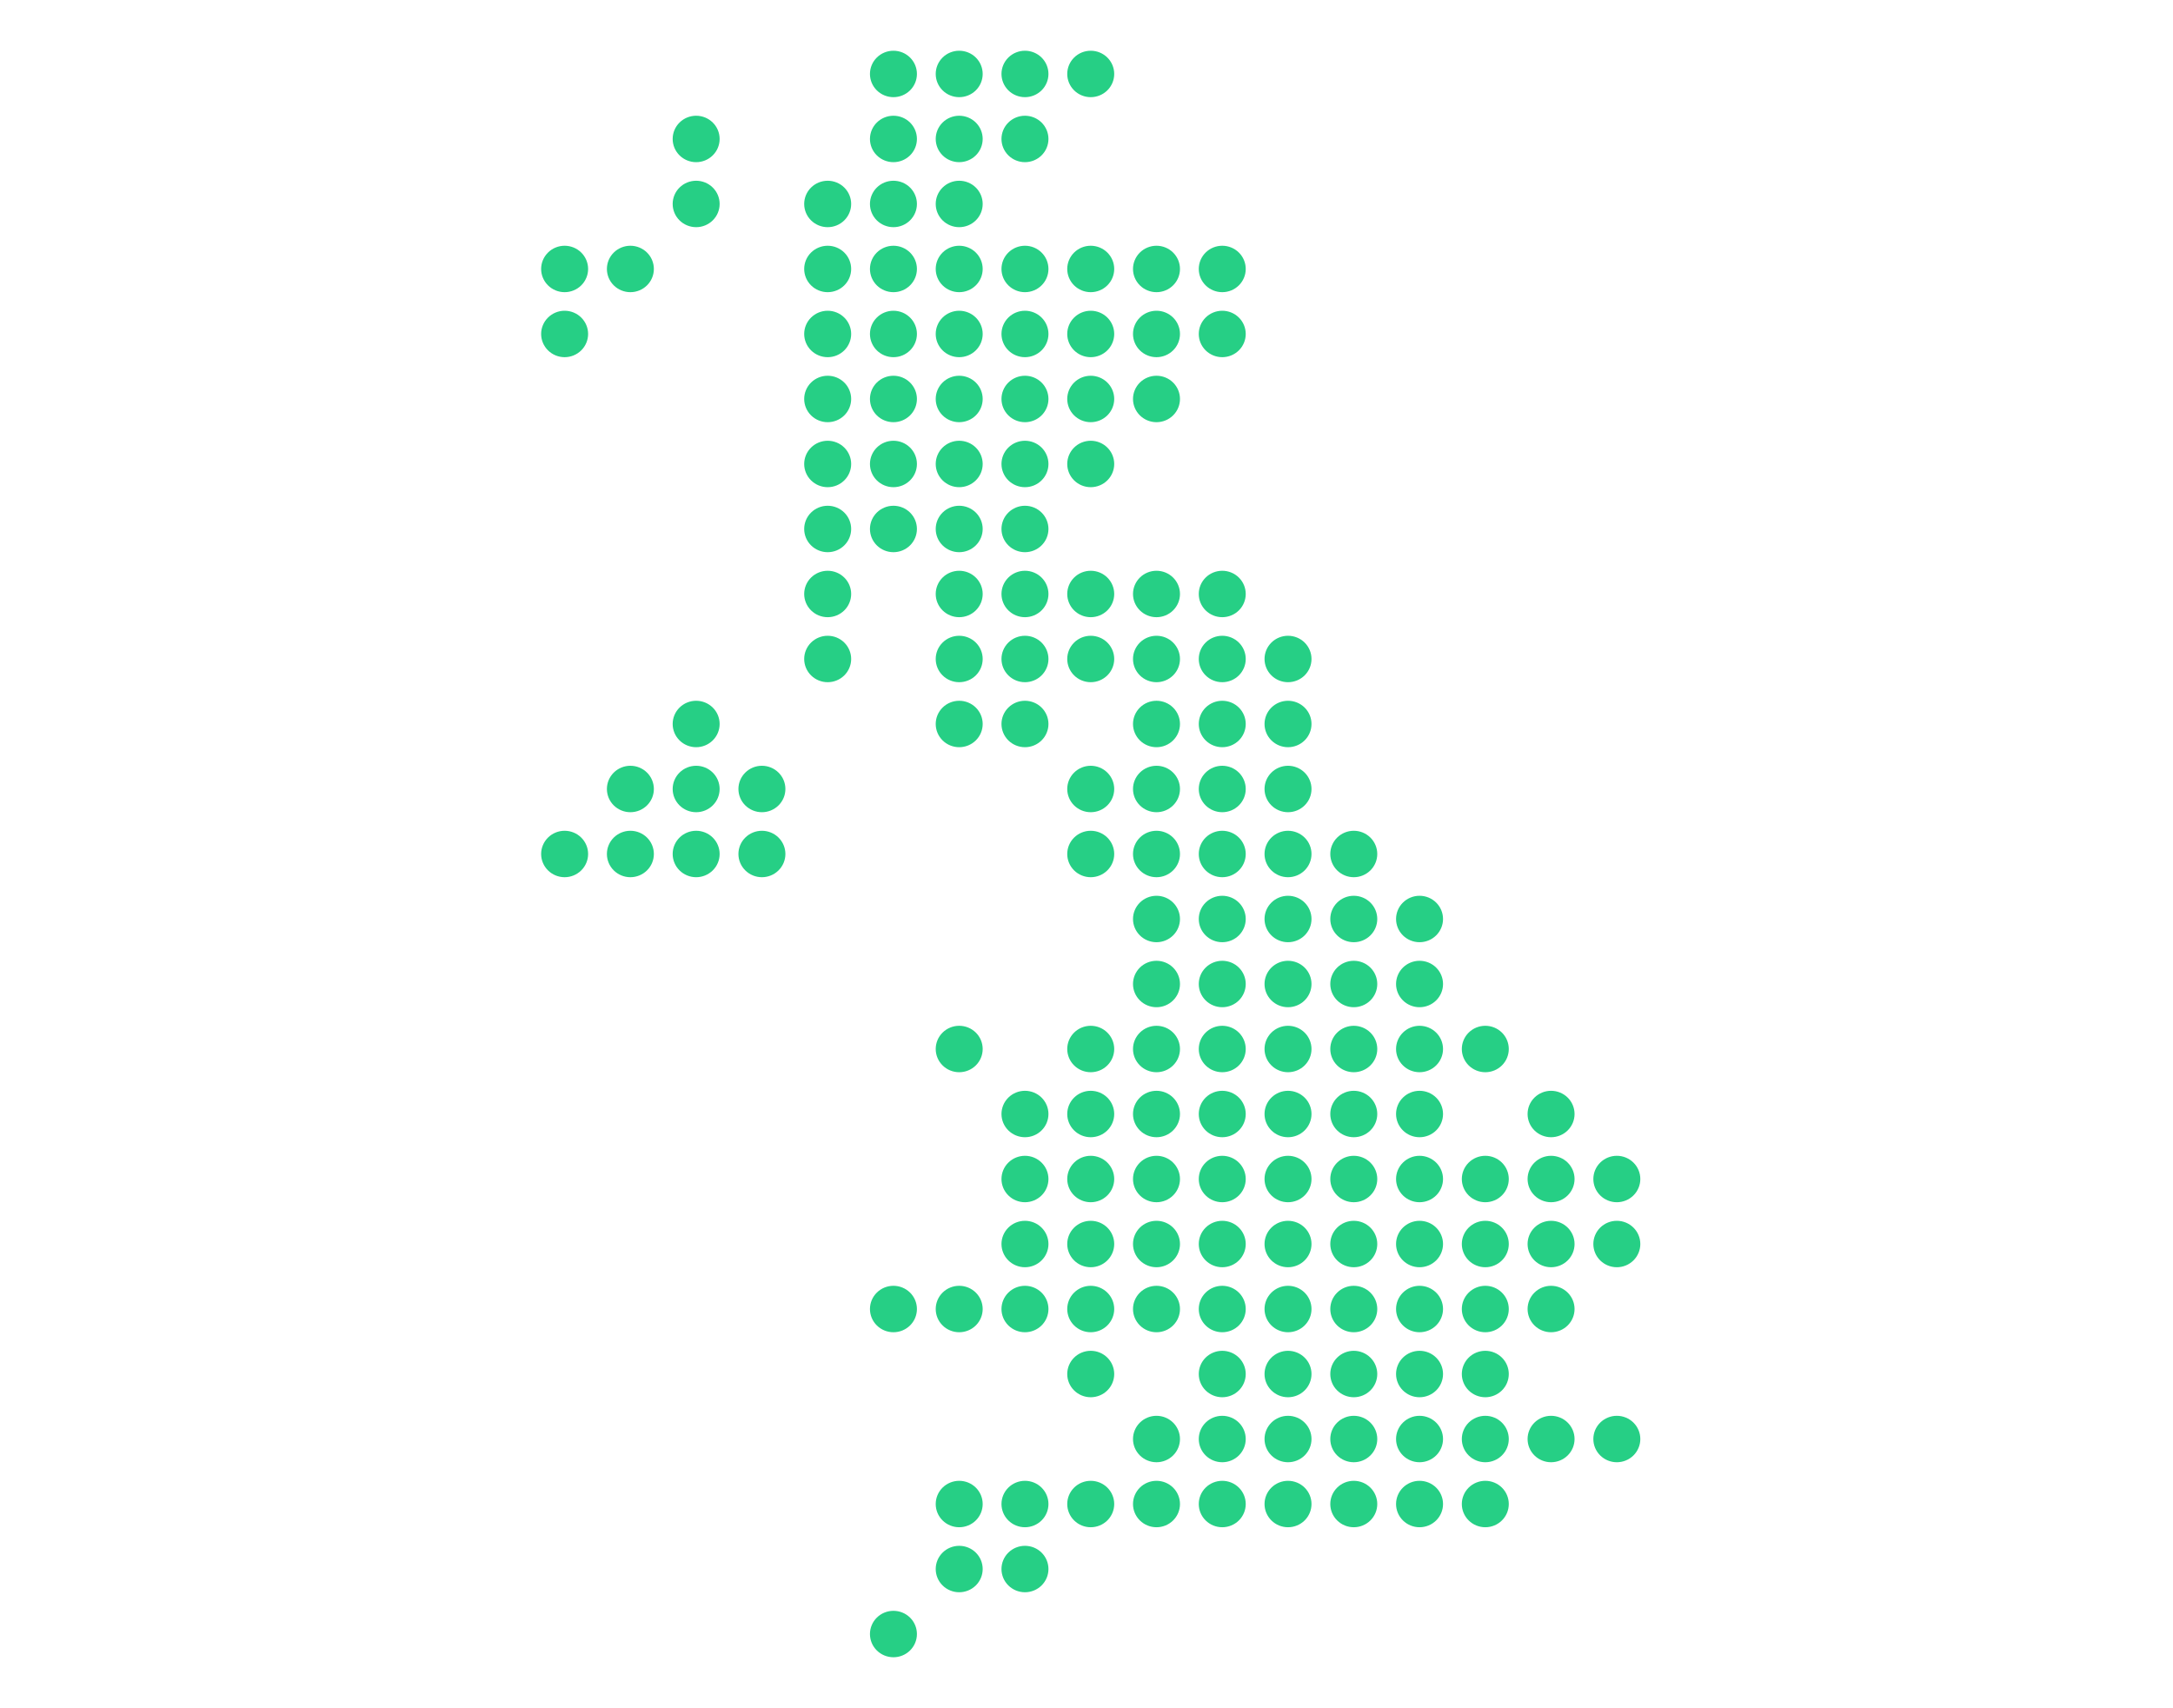 <svg width="257" height="202" viewBox="0 0 257 202" fill="none" xmlns="http://www.w3.org/2000/svg">
<path d="M69.556 31.809C69.556 32.537 69.263 33.236 68.742 33.751C68.221 34.266 67.514 34.555 66.778 34.555C66.041 34.555 65.335 34.266 64.814 33.751C64.293 33.236 64 32.537 64 31.809C64 31.081 64.293 30.383 64.814 29.868C65.335 29.353 66.041 29.064 66.778 29.064C67.514 29.064 68.221 29.353 68.742 29.868C69.263 30.383 69.556 31.081 69.556 31.809Z" fill="#26CF85"/>
<path d="M69.556 39.497C69.556 40.225 69.263 40.924 68.742 41.439C68.221 41.953 67.514 42.243 66.778 42.243C66.041 42.243 65.335 41.953 64.814 41.439C64.293 40.924 64 40.225 64 39.497C64 38.769 64.293 38.071 64.814 37.556C65.335 37.041 66.041 36.751 66.778 36.751C67.514 36.751 68.221 37.041 68.742 37.556C69.263 38.071 69.556 38.769 69.556 39.497Z" fill="#26CF85"/>
<path d="M69.556 101C69.556 101.728 69.263 102.426 68.742 102.941C68.221 103.456 67.514 103.746 66.778 103.746C66.041 103.746 65.335 103.456 64.814 102.941C64.293 102.426 64 101.728 64 101C64 100.272 64.293 99.573 64.814 99.058C65.335 98.543 66.041 98.254 66.778 98.254C67.514 98.254 68.221 98.543 68.742 99.058C69.263 99.573 69.556 100.272 69.556 101Z" fill="#26CF85"/>
<path d="M77.333 31.809C77.333 32.537 77.041 33.236 76.52 33.751C75.999 34.266 75.292 34.555 74.556 34.555C73.819 34.555 73.112 34.266 72.591 33.751C72.07 33.236 71.778 32.537 71.778 31.809C71.778 31.081 72.07 30.383 72.591 29.868C73.112 29.353 73.819 29.064 74.556 29.064C75.292 29.064 75.999 29.353 76.52 29.868C77.041 30.383 77.333 31.081 77.333 31.809Z" fill="#26CF85"/>
<path d="M77.333 93.312C77.333 93.672 77.261 94.03 77.122 94.363C76.982 94.696 76.778 94.999 76.52 95.254C76.262 95.508 75.956 95.711 75.619 95.849C75.282 95.987 74.92 96.058 74.556 96.058C74.191 96.058 73.829 95.987 73.493 95.849C73.156 95.711 72.849 95.508 72.591 95.254C72.333 94.999 72.129 94.696 71.989 94.363C71.85 94.03 71.778 93.672 71.778 93.312C71.778 92.584 72.07 91.885 72.591 91.371C73.112 90.856 73.819 90.566 74.556 90.566C75.292 90.566 75.999 90.856 76.52 91.371C77.041 91.885 77.333 92.584 77.333 93.312Z" fill="#26CF85"/>
<path d="M77.333 101C77.333 101.728 77.041 102.426 76.52 102.941C75.999 103.456 75.292 103.746 74.556 103.746C73.819 103.746 73.112 103.456 72.591 102.941C72.07 102.426 71.778 101.728 71.778 101C71.778 100.272 72.07 99.573 72.591 99.058C73.112 98.543 73.819 98.254 74.556 98.254C75.292 98.254 75.999 98.543 76.52 99.058C77.041 99.573 77.333 100.272 77.333 101Z" fill="#26CF85"/>
<path d="M85.111 16.433C85.111 17.162 84.819 17.86 84.297 18.375C83.777 18.89 83.07 19.179 82.333 19.179C81.597 19.179 80.89 18.89 80.369 18.375C79.848 17.86 79.556 17.162 79.556 16.433C79.556 15.705 79.848 15.007 80.369 14.492C80.89 13.977 81.597 13.688 82.333 13.688C83.07 13.688 83.777 13.977 84.297 14.492C84.819 15.007 85.111 15.705 85.111 16.433Z" fill="#26CF85"/>
<path d="M85.111 24.121C85.111 24.85 84.819 25.548 84.297 26.063C83.777 26.578 83.07 26.867 82.333 26.867C81.597 26.867 80.89 26.578 80.369 26.063C79.848 25.548 79.556 24.85 79.556 24.121C79.556 23.393 79.848 22.695 80.369 22.18C80.89 21.665 81.597 21.376 82.333 21.376C83.07 21.376 83.777 21.665 84.297 22.18C84.819 22.695 85.111 23.393 85.111 24.121Z" fill="#26CF85"/>
<path d="M85.111 85.624C85.111 86.352 84.819 87.051 84.297 87.566C83.777 88.081 83.07 88.37 82.333 88.37C81.597 88.37 80.89 88.081 80.369 87.566C79.848 87.051 79.556 86.352 79.556 85.624C79.556 84.896 79.848 84.198 80.369 83.683C80.89 83.168 81.597 82.878 82.333 82.878C83.07 82.878 83.777 83.168 84.297 83.683C84.819 84.198 85.111 84.896 85.111 85.624Z" fill="#26CF85"/>
<path d="M85.111 93.312C85.111 93.672 85.039 94.03 84.9 94.363C84.76 94.696 84.555 94.999 84.297 95.254C84.04 95.508 83.733 95.711 83.396 95.849C83.059 95.987 82.698 96.058 82.333 96.058C81.969 96.058 81.607 95.987 81.27 95.849C80.933 95.711 80.627 95.508 80.369 95.254C80.111 94.999 79.907 94.696 79.767 94.363C79.627 94.03 79.555 93.672 79.556 93.312C79.556 92.584 79.848 91.885 80.369 91.371C80.89 90.856 81.597 90.566 82.333 90.566C83.07 90.566 83.777 90.856 84.297 91.371C84.819 91.885 85.111 92.584 85.111 93.312Z" fill="#26CF85"/>
<path d="M85.111 101C85.111 101.728 84.819 102.426 84.297 102.941C83.777 103.456 83.07 103.746 82.333 103.746C81.597 103.746 80.89 103.456 80.369 102.941C79.848 102.426 79.556 101.728 79.556 101C79.556 100.272 79.848 99.573 80.369 99.058C80.89 98.543 81.597 98.254 82.333 98.254C83.07 98.254 83.777 98.543 84.297 99.058C84.819 99.573 85.111 100.272 85.111 101Z" fill="#26CF85"/>
<path d="M92.889 93.312C92.889 93.672 92.817 94.03 92.677 94.363C92.538 94.696 92.333 94.999 92.075 95.254C91.817 95.508 91.511 95.711 91.174 95.849C90.837 95.987 90.476 96.058 90.111 96.058C89.746 96.058 89.385 95.987 89.048 95.849C88.711 95.711 88.405 95.508 88.147 95.254C87.889 94.999 87.684 94.696 87.545 94.363C87.405 94.03 87.333 93.672 87.333 93.312C87.333 92.584 87.626 91.885 88.147 91.371C88.668 90.856 89.374 90.566 90.111 90.566C90.848 90.566 91.554 90.856 92.075 91.371C92.596 91.885 92.889 92.584 92.889 93.312Z" fill="#26CF85"/>
<path d="M92.889 101C92.889 101.728 92.596 102.426 92.075 102.941C91.554 103.456 90.848 103.746 90.111 103.746C89.374 103.746 88.668 103.456 88.147 102.941C87.626 102.426 87.333 101.728 87.333 101C87.333 100.272 87.626 99.573 88.147 99.058C88.668 98.543 89.374 98.254 90.111 98.254C90.848 98.254 91.554 98.543 92.075 99.058C92.596 99.573 92.889 100.272 92.889 101Z" fill="#26CF85"/>
<path d="M100.667 24.121C100.667 24.85 100.374 25.548 99.853 26.063C99.332 26.578 98.626 26.867 97.889 26.867C97.152 26.867 96.446 26.578 95.925 26.063C95.404 25.548 95.111 24.85 95.111 24.121C95.111 23.393 95.404 22.695 95.925 22.18C96.446 21.665 97.152 21.376 97.889 21.376C98.626 21.376 99.332 21.665 99.853 22.18C100.374 22.695 100.667 23.393 100.667 24.121Z" fill="#26CF85"/>
<path d="M100.667 31.809C100.667 32.537 100.374 33.236 99.853 33.751C99.332 34.266 98.626 34.555 97.889 34.555C97.152 34.555 96.446 34.266 95.925 33.751C95.404 33.236 95.111 32.537 95.111 31.809C95.111 31.081 95.404 30.383 95.925 29.868C96.446 29.353 97.152 29.064 97.889 29.064C98.626 29.064 99.332 29.353 99.853 29.868C100.374 30.383 100.667 31.081 100.667 31.809Z" fill="#26CF85"/>
<path d="M100.667 39.497C100.667 40.225 100.374 40.924 99.853 41.439C99.332 41.953 98.626 42.243 97.889 42.243C97.152 42.243 96.446 41.953 95.925 41.439C95.404 40.924 95.111 40.225 95.111 39.497C95.111 38.769 95.404 38.071 95.925 37.556C96.446 37.041 97.152 36.751 97.889 36.751C98.626 36.751 99.332 37.041 99.853 37.556C100.374 38.071 100.667 38.769 100.667 39.497Z" fill="#26CF85"/>
<path d="M100.667 47.185C100.667 47.913 100.374 48.612 99.853 49.127C99.332 49.641 98.626 49.931 97.889 49.931C97.152 49.931 96.446 49.641 95.925 49.127C95.404 48.612 95.111 47.913 95.111 47.185C95.111 46.457 95.404 45.758 95.925 45.243C96.446 44.728 97.152 44.439 97.889 44.439C98.626 44.439 99.332 44.728 99.853 45.243C100.374 45.758 100.667 46.457 100.667 47.185Z" fill="#26CF85"/>
<path d="M100.667 54.873C100.667 55.601 100.374 56.299 99.853 56.814C99.332 57.329 98.626 57.618 97.889 57.618C97.152 57.618 96.446 57.329 95.925 56.814C95.404 56.299 95.111 55.601 95.111 54.873C95.111 54.145 95.404 53.446 95.925 52.931C96.446 52.416 97.152 52.127 97.889 52.127C98.626 52.127 99.332 52.416 99.853 52.931C100.374 53.446 100.667 54.145 100.667 54.873Z" fill="#26CF85"/>
<path d="M100.667 62.56C100.667 63.289 100.374 63.987 99.853 64.502C99.332 65.017 98.626 65.306 97.889 65.306C97.152 65.306 96.446 65.017 95.925 64.502C95.404 63.987 95.111 63.289 95.111 62.56C95.111 61.832 95.404 61.134 95.925 60.619C96.446 60.104 97.152 59.815 97.889 59.815C98.626 59.815 99.332 60.104 99.853 60.619C100.374 61.134 100.667 61.832 100.667 62.56Z" fill="#26CF85"/>
<path d="M100.667 70.248C100.667 70.977 100.374 71.675 99.853 72.19C99.332 72.705 98.626 72.994 97.889 72.994C97.152 72.994 96.446 72.705 95.925 72.19C95.404 71.675 95.111 70.977 95.111 70.248C95.111 69.52 95.404 68.822 95.925 68.307C96.446 67.792 97.152 67.503 97.889 67.503C98.626 67.503 99.332 67.792 99.853 68.307C100.374 68.822 100.667 69.52 100.667 70.248Z" fill="#26CF85"/>
<path d="M100.667 77.936C100.667 78.664 100.374 79.363 99.853 79.878C99.332 80.393 98.626 80.682 97.889 80.682C97.152 80.682 96.446 80.393 95.925 79.878C95.404 79.363 95.111 78.664 95.111 77.936C95.111 77.208 95.404 76.51 95.925 75.995C96.446 75.48 97.152 75.191 97.889 75.191C98.626 75.191 99.332 75.48 99.853 75.995C100.374 76.51 100.667 77.208 100.667 77.936Z" fill="#26CF85"/>
<path d="M108.444 8.746C108.444 9.106 108.373 9.463 108.233 9.796C108.093 10.129 107.889 10.432 107.631 10.687C107.373 10.942 107.067 11.144 106.73 11.282C106.393 11.42 106.031 11.491 105.667 11.491C104.93 11.491 104.223 11.202 103.702 10.687C103.181 10.172 102.889 9.474 102.889 8.746C102.889 8.017 103.181 7.319 103.702 6.804C104.223 6.289 104.93 6 105.667 6C106.031 6 106.393 6.071 106.73 6.209C107.067 6.347 107.373 6.549 107.631 6.804C107.889 7.059 108.093 7.362 108.233 7.695C108.373 8.028 108.444 8.385 108.444 8.746Z" fill="#26CF85"/>
<path d="M108.444 16.433C108.444 16.794 108.373 17.151 108.233 17.484C108.093 17.817 107.889 18.12 107.631 18.375C107.373 18.63 107.067 18.832 106.73 18.97C106.393 19.108 106.031 19.179 105.667 19.179C104.93 19.179 104.223 18.89 103.702 18.375C103.181 17.86 102.889 17.162 102.889 16.433C102.889 15.705 103.181 15.007 103.702 14.492C104.223 13.977 104.93 13.688 105.667 13.688C106.031 13.688 106.393 13.759 106.73 13.897C107.067 14.035 107.373 14.237 107.631 14.492C107.889 14.747 108.093 15.05 108.233 15.383C108.373 15.716 108.444 16.073 108.444 16.433Z" fill="#26CF85"/>
<path d="M108.444 24.121C108.444 24.482 108.373 24.839 108.233 25.172C108.093 25.505 107.889 25.808 107.631 26.063C107.373 26.318 107.067 26.52 106.73 26.658C106.393 26.796 106.031 26.867 105.667 26.867C104.93 26.867 104.223 26.578 103.702 26.063C103.181 25.548 102.889 24.85 102.889 24.121C102.889 23.393 103.181 22.695 103.702 22.18C104.223 21.665 104.93 21.376 105.667 21.376C106.031 21.376 106.393 21.447 106.73 21.585C107.067 21.723 107.373 21.925 107.631 22.18C107.889 22.435 108.093 22.738 108.233 23.071C108.373 23.404 108.444 23.761 108.444 24.121Z" fill="#26CF85"/>
<path d="M108.444 31.809C108.444 32.17 108.373 32.527 108.233 32.86C108.093 33.193 107.889 33.496 107.631 33.751C107.373 34.006 107.067 34.208 106.73 34.346C106.393 34.484 106.031 34.555 105.667 34.555C104.93 34.555 104.223 34.266 103.702 33.751C103.181 33.236 102.889 32.537 102.889 31.809C102.889 31.081 103.181 30.383 103.702 29.868C104.223 29.353 104.93 29.064 105.667 29.064C106.031 29.064 106.393 29.135 106.73 29.273C107.067 29.411 107.373 29.613 107.631 29.868C107.889 30.123 108.093 30.425 108.233 30.759C108.373 31.092 108.444 31.449 108.444 31.809Z" fill="#26CF85"/>
<path d="M108.444 39.497C108.444 39.858 108.373 40.215 108.233 40.548C108.093 40.881 107.889 41.184 107.631 41.439C107.373 41.694 107.067 41.896 106.73 42.034C106.393 42.172 106.031 42.243 105.667 42.243C104.93 42.243 104.223 41.953 103.702 41.439C103.181 40.924 102.889 40.225 102.889 39.497C102.889 38.769 103.181 38.071 103.702 37.556C104.223 37.041 104.93 36.751 105.667 36.751C106.031 36.751 106.393 36.822 106.73 36.96C107.067 37.098 107.373 37.301 107.631 37.556C107.889 37.81 108.093 38.113 108.233 38.446C108.373 38.779 108.444 39.136 108.444 39.497Z" fill="#26CF85"/>
<path d="M108.444 47.185C108.444 47.545 108.373 47.903 108.233 48.236C108.093 48.569 107.889 48.871 107.631 49.127C107.373 49.381 107.067 49.584 106.73 49.722C106.393 49.86 106.031 49.931 105.667 49.931C104.93 49.931 104.223 49.641 103.702 49.127C103.181 48.612 102.889 47.913 102.889 47.185C102.889 46.457 103.181 45.758 103.702 45.243C104.223 44.728 104.93 44.439 105.667 44.439C106.031 44.439 106.393 44.51 106.73 44.648C107.067 44.786 107.373 44.988 107.631 45.243C107.889 45.498 108.093 45.801 108.233 46.134C108.373 46.467 108.444 46.824 108.444 47.185Z" fill="#26CF85"/>
<path d="M108.444 54.873C108.444 55.233 108.373 55.59 108.233 55.923C108.093 56.257 107.889 56.559 107.631 56.814C107.373 57.069 107.067 57.272 106.73 57.41C106.393 57.547 106.031 57.618 105.667 57.618C104.93 57.618 104.223 57.329 103.702 56.814C103.181 56.299 102.889 55.601 102.889 54.873C102.889 54.145 103.181 53.446 103.702 52.931C104.223 52.416 104.93 52.127 105.667 52.127C106.031 52.127 106.393 52.198 106.73 52.336C107.067 52.474 107.373 52.676 107.631 52.931C107.889 53.186 108.093 53.489 108.233 53.822C108.373 54.155 108.444 54.512 108.444 54.873Z" fill="#26CF85"/>
<path d="M108.444 62.56C108.444 62.921 108.373 63.278 108.233 63.611C108.093 63.944 107.889 64.247 107.631 64.502C107.373 64.757 107.067 64.959 106.73 65.097C106.393 65.235 106.031 65.306 105.667 65.306C104.93 65.306 104.223 65.017 103.702 64.502C103.181 63.987 102.889 63.289 102.889 62.56C102.889 61.832 103.182 61.134 103.702 60.619C104.223 60.104 104.93 59.815 105.667 59.815C106.403 59.815 107.11 60.104 107.631 60.619C108.152 61.134 108.444 61.832 108.444 62.56Z" fill="#26CF85"/>
<path d="M108.444 154.815C108.444 155.176 108.373 155.533 108.233 155.866C108.093 156.199 107.889 156.502 107.631 156.757C107.373 157.012 107.067 157.214 106.73 157.352C106.393 157.49 106.031 157.561 105.667 157.561C104.93 157.561 104.223 157.272 103.702 156.757C103.181 156.242 102.889 155.543 102.889 154.815C102.889 154.087 103.181 153.388 103.702 152.874C104.223 152.359 104.93 152.069 105.667 152.069C106.031 152.069 106.393 152.141 106.73 152.279C107.067 152.417 107.373 152.619 107.631 152.874C107.889 153.128 108.093 153.431 108.233 153.764C108.373 154.097 108.444 154.454 108.444 154.815Z" fill="#26CF85"/>
<path d="M108.444 193.254C108.444 193.615 108.373 193.972 108.233 194.305C108.093 194.638 107.889 194.941 107.631 195.196C107.373 195.451 107.067 195.653 106.73 195.791C106.393 195.929 106.031 196 105.667 196C104.93 196 104.223 195.711 103.702 195.196C103.181 194.681 102.889 193.983 102.889 193.254C102.889 192.526 103.181 191.828 103.702 191.313C104.223 190.798 104.93 190.509 105.667 190.509C106.031 190.509 106.393 190.58 106.73 190.718C107.067 190.856 107.373 191.058 107.631 191.313C107.889 191.568 108.093 191.87 108.233 192.204C108.373 192.537 108.444 192.894 108.444 193.254Z" fill="#26CF85"/>
<path d="M116.222 8.746C116.222 9.474 115.93 10.172 115.409 10.687C114.888 11.202 114.181 11.491 113.444 11.491C112.708 11.491 112.001 11.202 111.48 10.687C110.959 10.172 110.667 9.474 110.667 8.746C110.667 8.017 110.959 7.319 111.48 6.804C112.001 6.289 112.708 6 113.444 6C114.181 6 114.888 6.289 115.409 6.804C115.93 7.319 116.222 8.017 116.222 8.746Z" fill="#26CF85"/>
<path d="M116.222 16.433C116.222 17.162 115.93 17.86 115.409 18.375C114.888 18.89 114.181 19.179 113.444 19.179C112.708 19.179 112.001 18.89 111.48 18.375C110.959 17.86 110.667 17.162 110.667 16.433C110.667 15.705 110.959 15.007 111.48 14.492C112.001 13.977 112.708 13.688 113.444 13.688C114.181 13.688 114.888 13.977 115.409 14.492C115.93 15.007 116.222 15.705 116.222 16.433Z" fill="#26CF85"/>
<path d="M116.222 24.121C116.222 24.85 115.93 25.548 115.409 26.063C114.888 26.578 114.181 26.867 113.444 26.867C112.708 26.867 112.001 26.578 111.48 26.063C110.959 25.548 110.667 24.85 110.667 24.121C110.667 23.393 110.959 22.695 111.48 22.18C112.001 21.665 112.708 21.376 113.444 21.376C114.181 21.376 114.888 21.665 115.409 22.18C115.93 22.695 116.222 23.393 116.222 24.121Z" fill="#26CF85"/>
<path d="M116.222 31.809C116.222 32.537 115.93 33.236 115.409 33.751C114.888 34.266 114.181 34.555 113.444 34.555C112.708 34.555 112.001 34.266 111.48 33.751C110.959 33.236 110.667 32.537 110.667 31.809C110.667 31.081 110.959 30.383 111.48 29.868C112.001 29.353 112.708 29.064 113.444 29.064C114.181 29.064 114.888 29.353 115.409 29.868C115.93 30.383 116.222 31.081 116.222 31.809Z" fill="#26CF85"/>
<path d="M116.222 39.497C116.222 40.225 115.93 40.924 115.409 41.439C114.888 41.953 114.181 42.243 113.444 42.243C112.708 42.243 112.001 41.953 111.48 41.439C110.959 40.924 110.667 40.225 110.667 39.497C110.667 38.769 110.959 38.071 111.48 37.556C112.001 37.041 112.708 36.751 113.444 36.751C114.181 36.751 114.888 37.041 115.409 37.556C115.93 38.071 116.222 38.769 116.222 39.497Z" fill="#26CF85"/>
<path d="M116.222 47.185C116.222 47.913 115.93 48.612 115.409 49.127C114.888 49.641 114.181 49.931 113.444 49.931C112.708 49.931 112.001 49.641 111.48 49.127C110.959 48.612 110.667 47.913 110.667 47.185C110.667 46.457 110.959 45.758 111.48 45.243C112.001 44.728 112.708 44.439 113.444 44.439C114.181 44.439 114.888 44.728 115.409 45.243C115.93 45.758 116.222 46.457 116.222 47.185Z" fill="#26CF85"/>
<path d="M116.222 54.873C116.222 55.601 115.93 56.299 115.409 56.814C114.888 57.329 114.181 57.618 113.444 57.618C112.708 57.618 112.001 57.329 111.48 56.814C110.959 56.299 110.667 55.601 110.667 54.873C110.667 54.145 110.959 53.446 111.48 52.931C112.001 52.416 112.708 52.127 113.444 52.127C114.181 52.127 114.888 52.416 115.409 52.931C115.93 53.446 116.222 54.145 116.222 54.873Z" fill="#26CF85"/>
<path d="M116.222 62.56C116.222 63.289 115.93 63.987 115.409 64.502C114.888 65.017 114.181 65.306 113.444 65.306C112.708 65.306 112.001 65.017 111.48 64.502C110.959 63.987 110.667 63.289 110.667 62.56C110.667 61.832 110.959 61.134 111.48 60.619C112.001 60.104 112.708 59.815 113.444 59.815C114.181 59.815 114.888 60.104 115.409 60.619C115.929 61.134 116.222 61.832 116.222 62.56Z" fill="#26CF85"/>
<path d="M116.222 70.248C116.222 70.977 115.93 71.675 115.409 72.19C114.888 72.705 114.181 72.994 113.444 72.994C112.708 72.994 112.001 72.705 111.48 72.19C110.959 71.675 110.667 70.977 110.667 70.248C110.667 69.52 110.959 68.822 111.48 68.307C112.001 67.792 112.708 67.503 113.444 67.503C114.181 67.503 114.888 67.792 115.409 68.307C115.93 68.822 116.222 69.52 116.222 70.248Z" fill="#26CF85"/>
<path d="M116.222 77.936C116.222 78.664 115.93 79.363 115.409 79.878C114.888 80.393 114.181 80.682 113.444 80.682C112.708 80.682 112.001 80.393 111.48 79.878C110.959 79.363 110.667 78.664 110.667 77.936C110.667 77.208 110.959 76.51 111.48 75.995C112.001 75.48 112.708 75.191 113.444 75.191C114.181 75.191 114.888 75.48 115.409 75.995C115.93 76.51 116.222 77.208 116.222 77.936Z" fill="#26CF85"/>
<path d="M116.222 85.624C116.222 86.352 115.93 87.051 115.409 87.566C114.888 88.081 114.181 88.37 113.444 88.37C112.708 88.37 112.001 88.081 111.48 87.566C110.959 87.051 110.667 86.352 110.667 85.624C110.667 84.896 110.959 84.198 111.48 83.683C112.001 83.168 112.708 82.878 113.444 82.878C114.181 82.878 114.888 83.168 115.409 83.683C115.93 84.198 116.222 84.896 116.222 85.624Z" fill="#26CF85"/>
<path d="M116.222 124.064C116.222 124.792 115.93 125.49 115.409 126.005C114.888 126.52 114.181 126.809 113.444 126.809C112.708 126.809 112.001 126.52 111.48 126.005C110.959 125.49 110.667 124.792 110.667 124.064C110.667 123.335 110.959 122.637 111.48 122.122C112.001 121.607 112.708 121.318 113.444 121.318C114.181 121.318 114.888 121.607 115.409 122.122C115.93 122.637 116.222 123.335 116.222 124.064Z" fill="#26CF85"/>
<path d="M116.222 154.815C116.222 155.543 115.93 156.242 115.409 156.757C114.888 157.272 114.181 157.561 113.444 157.561C112.708 157.561 112.001 157.272 111.48 156.757C110.959 156.242 110.667 155.543 110.667 154.815C110.667 154.087 110.959 153.388 111.48 152.874C112.001 152.359 112.708 152.069 113.444 152.069C114.181 152.069 114.888 152.359 115.409 152.874C115.93 153.388 116.222 154.087 116.222 154.815Z" fill="#26CF85"/>
<path d="M116.222 177.879C116.222 178.607 115.93 179.305 115.409 179.82C114.888 180.335 114.181 180.624 113.444 180.624C112.708 180.624 112.001 180.335 111.48 179.82C110.959 179.305 110.667 178.607 110.667 177.879C110.667 177.15 110.959 176.452 111.48 175.937C112.001 175.422 112.708 175.133 113.444 175.133C114.181 175.133 114.888 175.422 115.409 175.937C115.93 176.452 116.222 177.15 116.222 177.879Z" fill="#26CF85"/>
<path d="M116.222 185.566C116.222 186.295 115.93 186.993 115.409 187.508C114.888 188.023 114.181 188.312 113.444 188.312C112.708 188.312 112.001 188.023 111.48 187.508C110.959 186.993 110.667 186.295 110.667 185.566C110.667 184.838 110.959 184.14 111.48 183.625C112.001 183.11 112.708 182.821 113.444 182.821C114.181 182.821 114.888 183.11 115.409 183.625C115.93 184.14 116.222 184.838 116.222 185.566Z" fill="#26CF85"/>
<path d="M124 8.746C124 9.106 123.928 9.463 123.789 9.796C123.649 10.129 123.444 10.432 123.186 10.687C122.929 10.942 122.622 11.144 122.285 11.282C121.948 11.42 121.587 11.491 121.222 11.491C120.485 11.491 119.779 11.202 119.258 10.687C118.737 10.172 118.444 9.474 118.444 8.746C118.444 8.017 118.737 7.319 119.258 6.804C119.779 6.289 120.485 6 121.222 6C121.587 6 121.948 6.071 122.285 6.209C122.622 6.347 122.929 6.549 123.186 6.804C123.444 7.059 123.649 7.362 123.789 7.695C123.928 8.028 124 8.385 124 8.746Z" fill="#26CF85"/>
<path d="M124 16.433C124 16.794 123.928 17.151 123.789 17.484C123.649 17.817 123.444 18.12 123.186 18.375C122.929 18.63 122.622 18.832 122.285 18.97C121.948 19.108 121.587 19.179 121.222 19.179C120.485 19.179 119.779 18.89 119.258 18.375C118.737 17.86 118.444 17.162 118.444 16.433C118.444 15.705 118.737 15.007 119.258 14.492C119.779 13.977 120.485 13.688 121.222 13.688C121.587 13.688 121.948 13.759 122.285 13.897C122.622 14.035 122.929 14.237 123.186 14.492C123.444 14.747 123.649 15.05 123.789 15.383C123.928 15.716 124 16.073 124 16.433Z" fill="#26CF85"/>
<path d="M124 31.809C124 32.17 123.928 32.527 123.789 32.86C123.649 33.193 123.444 33.496 123.186 33.751C122.929 34.006 122.622 34.208 122.285 34.346C121.948 34.484 121.587 34.555 121.222 34.555C120.485 34.555 119.779 34.266 119.258 33.751C118.737 33.236 118.444 32.537 118.444 31.809C118.444 31.081 118.737 30.383 119.258 29.868C119.779 29.353 120.485 29.064 121.222 29.064C121.587 29.064 121.948 29.135 122.285 29.273C122.622 29.411 122.929 29.613 123.186 29.868C123.444 30.123 123.649 30.425 123.789 30.759C123.928 31.092 124 31.449 124 31.809Z" fill="#26CF85"/>
<path d="M124 39.497C124 39.858 123.928 40.215 123.789 40.548C123.649 40.881 123.444 41.184 123.186 41.439C122.929 41.694 122.622 41.896 122.285 42.034C121.948 42.172 121.587 42.243 121.222 42.243C120.485 42.243 119.779 41.953 119.258 41.439C118.737 40.924 118.444 40.225 118.444 39.497C118.444 38.769 118.737 38.071 119.258 37.556C119.779 37.041 120.485 36.751 121.222 36.751C121.587 36.751 121.948 36.822 122.285 36.96C122.622 37.098 122.929 37.301 123.186 37.556C123.444 37.81 123.649 38.113 123.789 38.446C123.928 38.779 124 39.136 124 39.497Z" fill="#26CF85"/>
<path d="M124 47.185C124 47.545 123.928 47.903 123.789 48.236C123.649 48.569 123.444 48.871 123.186 49.127C122.929 49.381 122.622 49.584 122.285 49.722C121.948 49.86 121.587 49.931 121.222 49.931C120.485 49.931 119.779 49.641 119.258 49.127C118.737 48.612 118.444 47.913 118.444 47.185C118.444 46.457 118.737 45.758 119.258 45.243C119.779 44.728 120.485 44.439 121.222 44.439C121.587 44.439 121.948 44.51 122.285 44.648C122.622 44.786 122.929 44.988 123.186 45.243C123.444 45.498 123.649 45.801 123.789 46.134C123.928 46.467 124 46.824 124 47.185Z" fill="#26CF85"/>
<path d="M124 54.873C124 55.233 123.928 55.59 123.789 55.923C123.649 56.257 123.444 56.559 123.186 56.814C122.929 57.069 122.622 57.272 122.285 57.41C121.948 57.547 121.587 57.618 121.222 57.618C120.485 57.618 119.779 57.329 119.258 56.814C118.737 56.299 118.444 55.601 118.444 54.873C118.444 54.145 118.737 53.446 119.258 52.931C119.779 52.416 120.485 52.127 121.222 52.127C121.587 52.127 121.948 52.198 122.285 52.336C122.622 52.474 122.929 52.676 123.186 52.931C123.444 53.186 123.649 53.489 123.789 53.822C123.928 54.155 124 54.512 124 54.873Z" fill="#26CF85"/>
<path d="M124 62.56C124 62.921 123.928 63.278 123.789 63.611C123.649 63.944 123.444 64.247 123.186 64.502C122.929 64.757 122.622 64.959 122.285 65.097C121.948 65.235 121.587 65.306 121.222 65.306C120.485 65.306 119.779 65.017 119.258 64.502C118.737 63.987 118.444 63.289 118.444 62.56C118.445 61.832 118.737 61.134 119.258 60.619C119.779 60.104 120.485 59.815 121.222 59.815C121.959 59.815 122.665 60.104 123.186 60.619C123.707 61.134 124 61.832 124 62.56Z" fill="#26CF85"/>
<path d="M124 70.248C124 70.609 123.928 70.966 123.789 71.299C123.649 71.632 123.444 71.935 123.186 72.19C122.929 72.445 122.622 72.647 122.285 72.785C121.948 72.923 121.587 72.994 121.222 72.994C120.485 72.994 119.779 72.705 119.258 72.19C118.737 71.675 118.444 70.977 118.444 70.248C118.444 69.52 118.737 68.822 119.258 68.307C119.779 67.792 120.485 67.503 121.222 67.503C121.587 67.503 121.948 67.574 122.285 67.712C122.622 67.85 122.929 68.052 123.186 68.307C123.444 68.562 123.649 68.865 123.789 69.198C123.928 69.531 124 69.888 124 70.248Z" fill="#26CF85"/>
<path d="M124 77.936C124 78.297 123.928 78.654 123.789 78.987C123.649 79.32 123.444 79.623 123.186 79.878C122.929 80.133 122.622 80.335 122.285 80.473C121.948 80.611 121.587 80.682 121.222 80.682C120.485 80.682 119.779 80.393 119.258 79.878C118.737 79.363 118.444 78.664 118.444 77.936C118.444 77.208 118.737 76.51 119.258 75.995C119.779 75.48 120.485 75.191 121.222 75.191C121.587 75.191 121.948 75.262 122.285 75.4C122.622 75.538 122.929 75.74 123.186 75.995C123.444 76.25 123.649 76.552 123.789 76.886C123.928 77.219 124 77.576 124 77.936Z" fill="#26CF85"/>
<path d="M124 85.624C124 85.985 123.928 86.342 123.789 86.675C123.649 87.008 123.444 87.311 123.186 87.566C122.929 87.821 122.622 88.023 122.285 88.161C121.948 88.299 121.587 88.37 121.222 88.37C120.485 88.37 119.779 88.081 119.258 87.566C118.737 87.051 118.444 86.352 118.444 85.624C118.444 84.896 118.737 84.198 119.258 83.683C119.779 83.168 120.485 82.878 121.222 82.878C121.587 82.878 121.948 82.95 122.285 83.087C122.622 83.225 122.929 83.428 123.186 83.683C123.444 83.938 123.649 84.24 123.789 84.573C123.928 84.906 124 85.263 124 85.624Z" fill="#26CF85"/>
<path d="M124 131.751C124 132.112 123.928 132.469 123.789 132.802C123.649 133.135 123.444 133.438 123.186 133.693C122.929 133.948 122.622 134.15 122.285 134.288C121.948 134.426 121.587 134.497 121.222 134.497C120.485 134.497 119.779 134.208 119.258 133.693C118.737 133.178 118.444 132.48 118.444 131.751C118.444 131.023 118.737 130.325 119.258 129.81C119.779 129.295 120.485 129.006 121.222 129.006C121.587 129.006 121.948 129.077 122.285 129.215C122.622 129.353 122.929 129.555 123.186 129.81C123.444 130.065 123.649 130.368 123.789 130.701C123.928 131.034 124 131.391 124 131.751Z" fill="#26CF85"/>
<path d="M124 139.439C124 139.8 123.928 140.157 123.789 140.49C123.649 140.823 123.444 141.126 123.186 141.381C122.929 141.636 122.622 141.838 122.285 141.976C121.948 142.114 121.587 142.185 121.222 142.185C120.485 142.185 119.779 141.896 119.258 141.381C118.737 140.866 118.444 140.168 118.444 139.439C118.444 138.711 118.737 138.013 119.258 137.498C119.779 136.983 120.485 136.694 121.222 136.694C121.587 136.694 121.948 136.765 122.285 136.903C122.622 137.041 122.929 137.243 123.186 137.498C123.444 137.753 123.649 138.056 123.789 138.389C123.928 138.722 124 139.079 124 139.439Z" fill="#26CF85"/>
<path d="M124 147.127C124 147.488 123.928 147.845 123.789 148.178C123.649 148.511 123.444 148.814 123.186 149.069C122.929 149.324 122.622 149.526 122.285 149.664C121.948 149.802 121.587 149.873 121.222 149.873C120.485 149.873 119.779 149.584 119.258 149.069C118.737 148.554 118.444 147.855 118.444 147.127C118.444 146.399 118.737 145.701 119.258 145.186C119.779 144.671 120.485 144.382 121.222 144.382C121.587 144.382 121.948 144.453 122.285 144.591C122.622 144.729 122.929 144.931 123.186 145.186C123.444 145.441 123.649 145.743 123.789 146.077C123.928 146.41 124 146.767 124 147.127Z" fill="#26CF85"/>
<path d="M124 154.815C124 155.176 123.928 155.533 123.789 155.866C123.649 156.199 123.444 156.502 123.186 156.757C122.929 157.012 122.622 157.214 122.285 157.352C121.948 157.49 121.587 157.561 121.222 157.561C120.485 157.561 119.779 157.272 119.258 156.757C118.737 156.242 118.444 155.543 118.444 154.815C118.444 154.087 118.737 153.388 119.258 152.874C119.779 152.359 120.485 152.069 121.222 152.069C121.587 152.069 121.948 152.141 122.285 152.279C122.622 152.417 122.929 152.619 123.186 152.874C123.444 153.128 123.649 153.431 123.789 153.764C123.928 154.097 124 154.454 124 154.815Z" fill="#26CF85"/>
<path d="M124 177.879C124 178.239 123.928 178.596 123.789 178.929C123.649 179.263 123.444 179.565 123.186 179.82C122.929 180.075 122.622 180.277 122.285 180.415C121.948 180.553 121.587 180.624 121.222 180.624C120.485 180.624 119.779 180.335 119.258 179.82C118.737 179.305 118.444 178.607 118.444 177.879C118.444 177.15 118.737 176.452 119.258 175.937C119.779 175.422 120.485 175.133 121.222 175.133C121.587 175.133 121.948 175.204 122.285 175.342C122.622 175.48 122.929 175.682 123.186 175.937C123.444 176.192 123.649 176.495 123.789 176.828C123.928 177.161 124 177.518 124 177.879Z" fill="#26CF85"/>
<path d="M124 185.566C124 185.927 123.928 186.284 123.789 186.617C123.649 186.95 123.444 187.253 123.186 187.508C122.929 187.763 122.622 187.965 122.285 188.103C121.948 188.241 121.587 188.312 121.222 188.312C120.485 188.312 119.779 188.023 119.258 187.508C118.737 186.993 118.444 186.295 118.444 185.566C118.444 184.838 118.737 184.14 119.258 183.625C119.779 183.11 120.485 182.821 121.222 182.821C121.587 182.821 121.948 182.892 122.285 183.03C122.622 183.168 122.929 183.37 123.186 183.625C123.444 183.88 123.649 184.183 123.789 184.516C123.928 184.849 124 185.206 124 185.566Z" fill="#26CF85"/>
<path d="M131.778 8.746C131.778 9.474 131.485 10.172 130.964 10.687C130.443 11.202 129.737 11.491 129 11.491C128.263 11.491 127.557 11.202 127.036 10.687C126.515 10.172 126.222 9.474 126.222 8.746C126.222 8.017 126.515 7.319 127.036 6.804C127.557 6.289 128.263 6 129 6C129.737 6 130.443 6.289 130.964 6.804C131.485 7.319 131.778 8.017 131.778 8.746Z" fill="#26CF85"/>
<path d="M131.778 31.809C131.778 32.537 131.485 33.236 130.964 33.751C130.443 34.266 129.737 34.555 129 34.555C128.263 34.555 127.557 34.266 127.036 33.751C126.515 33.236 126.222 32.537 126.222 31.809C126.222 31.081 126.515 30.383 127.036 29.868C127.557 29.353 128.263 29.064 129 29.064C129.737 29.064 130.443 29.353 130.964 29.868C131.485 30.383 131.778 31.081 131.778 31.809Z" fill="#26CF85"/>
<path d="M131.778 39.497C131.778 40.225 131.485 40.924 130.964 41.439C130.443 41.953 129.737 42.243 129 42.243C128.263 42.243 127.557 41.953 127.036 41.439C126.515 40.924 126.222 40.225 126.222 39.497C126.222 38.769 126.515 38.071 127.036 37.556C127.557 37.041 128.263 36.751 129 36.751C129.737 36.751 130.443 37.041 130.964 37.556C131.485 38.071 131.778 38.769 131.778 39.497Z" fill="#26CF85"/>
<path d="M131.778 47.185C131.778 47.913 131.485 48.612 130.964 49.127C130.443 49.641 129.737 49.931 129 49.931C128.263 49.931 127.557 49.641 127.036 49.127C126.515 48.612 126.222 47.913 126.222 47.185C126.222 46.457 126.515 45.758 127.036 45.243C127.557 44.728 128.263 44.439 129 44.439C129.737 44.439 130.443 44.728 130.964 45.243C131.485 45.758 131.778 46.457 131.778 47.185Z" fill="#26CF85"/>
<path d="M131.778 54.873C131.778 55.601 131.485 56.299 130.964 56.814C130.443 57.329 129.737 57.618 129 57.618C128.263 57.618 127.557 57.329 127.036 56.814C126.515 56.299 126.222 55.601 126.222 54.873C126.222 54.145 126.515 53.446 127.036 52.931C127.557 52.416 128.263 52.127 129 52.127C129.737 52.127 130.443 52.416 130.964 52.931C131.485 53.446 131.778 54.145 131.778 54.873Z" fill="#26CF85"/>
<path d="M131.778 70.248C131.778 70.977 131.485 71.675 130.964 72.19C130.443 72.705 129.737 72.994 129 72.994C128.263 72.994 127.557 72.705 127.036 72.19C126.515 71.675 126.222 70.977 126.222 70.248C126.222 69.52 126.515 68.822 127.036 68.307C127.557 67.792 128.263 67.503 129 67.503C129.737 67.503 130.443 67.792 130.964 68.307C131.485 68.822 131.778 69.52 131.778 70.248Z" fill="#26CF85"/>
<path d="M131.778 77.936C131.778 78.664 131.485 79.363 130.964 79.878C130.443 80.393 129.737 80.682 129 80.682C128.263 80.682 127.557 80.393 127.036 79.878C126.515 79.363 126.222 78.664 126.222 77.936C126.222 77.208 126.515 76.51 127.036 75.995C127.557 75.48 128.263 75.191 129 75.191C129.737 75.191 130.443 75.48 130.964 75.995C131.485 76.51 131.778 77.208 131.778 77.936Z" fill="#26CF85"/>
<path d="M131.778 93.312C131.778 93.672 131.706 94.03 131.566 94.363C131.427 94.696 131.222 94.999 130.964 95.254C130.706 95.508 130.4 95.711 130.063 95.849C129.726 95.987 129.365 96.058 129 96.058C128.635 96.058 128.274 95.987 127.937 95.849C127.6 95.711 127.294 95.508 127.036 95.254C126.778 94.999 126.573 94.696 126.434 94.363C126.294 94.03 126.222 93.672 126.222 93.312C126.222 92.584 126.515 91.885 127.036 91.371C127.557 90.856 128.263 90.566 129 90.566C129.737 90.566 130.443 90.856 130.964 91.371C131.485 91.885 131.778 92.584 131.778 93.312Z" fill="#26CF85"/>
<path d="M131.778 101C131.778 101.728 131.485 102.426 130.964 102.941C130.443 103.456 129.737 103.746 129 103.746C128.263 103.746 127.557 103.456 127.036 102.941C126.515 102.426 126.222 101.728 126.222 101C126.222 100.272 126.515 99.573 127.036 99.058C127.557 98.543 128.263 98.254 129 98.254C129.737 98.254 130.443 98.543 130.964 99.058C131.485 99.573 131.778 100.272 131.778 101Z" fill="#26CF85"/>
<path d="M131.778 124.064C131.778 124.792 131.485 125.49 130.964 126.005C130.443 126.52 129.737 126.809 129 126.809C128.263 126.809 127.557 126.52 127.036 126.005C126.515 125.49 126.222 124.792 126.222 124.064C126.222 123.335 126.515 122.637 127.036 122.122C127.557 121.607 128.263 121.318 129 121.318C129.737 121.318 130.443 121.607 130.964 122.122C131.485 122.637 131.778 123.335 131.778 124.064Z" fill="#26CF85"/>
<path d="M131.778 131.751C131.778 132.48 131.485 133.178 130.964 133.693C130.443 134.208 129.737 134.497 129 134.497C128.263 134.497 127.557 134.208 127.036 133.693C126.515 133.178 126.222 132.48 126.222 131.751C126.222 131.023 126.515 130.325 127.036 129.81C127.557 129.295 128.263 129.006 129 129.006C129.737 129.006 130.443 129.295 130.964 129.81C131.485 130.325 131.778 131.023 131.778 131.751Z" fill="#26CF85"/>
<path d="M131.778 139.439C131.778 140.168 131.485 140.866 130.964 141.381C130.443 141.896 129.737 142.185 129 142.185C128.263 142.185 127.557 141.896 127.036 141.381C126.515 140.866 126.222 140.168 126.222 139.439C126.222 138.711 126.515 138.013 127.036 137.498C127.557 136.983 128.263 136.694 129 136.694C129.737 136.694 130.443 136.983 130.964 137.498C131.485 138.013 131.778 138.711 131.778 139.439Z" fill="#26CF85"/>
<path d="M131.778 147.127C131.778 147.855 131.485 148.554 130.964 149.069C130.443 149.584 129.737 149.873 129 149.873C128.263 149.873 127.557 149.584 127.036 149.069C126.515 148.554 126.222 147.855 126.222 147.127C126.222 146.399 126.515 145.701 127.036 145.186C127.557 144.671 128.263 144.382 129 144.382C129.737 144.382 130.443 144.671 130.964 145.186C131.485 145.701 131.778 146.399 131.778 147.127Z" fill="#26CF85"/>
<path d="M131.778 154.815C131.778 155.543 131.485 156.242 130.964 156.757C130.443 157.272 129.737 157.561 129 157.561C128.263 157.561 127.557 157.272 127.036 156.757C126.515 156.242 126.222 155.543 126.222 154.815C126.222 154.087 126.515 153.388 127.036 152.874C127.557 152.359 128.263 152.069 129 152.069C129.737 152.069 130.443 152.359 130.964 152.874C131.485 153.388 131.778 154.087 131.778 154.815Z" fill="#26CF85"/>
<path d="M131.778 162.503C131.778 163.231 131.485 163.93 130.964 164.444C130.443 164.959 129.737 165.249 129 165.249C128.263 165.249 127.557 164.959 127.036 164.444C126.515 163.93 126.222 163.231 126.222 162.503C126.222 161.775 126.515 161.076 127.036 160.561C127.557 160.046 128.263 159.757 129 159.757C129.737 159.757 130.443 160.046 130.964 160.561C131.485 161.076 131.778 161.775 131.778 162.503Z" fill="#26CF85"/>
<path d="M131.778 177.879C131.778 178.607 131.485 179.305 130.964 179.82C130.443 180.335 129.737 180.624 129 180.624C128.263 180.624 127.557 180.335 127.036 179.82C126.515 179.305 126.222 178.607 126.222 177.879C126.222 177.15 126.515 176.452 127.036 175.937C127.557 175.422 128.263 175.133 129 175.133C129.737 175.133 130.443 175.422 130.964 175.937C131.485 176.452 131.778 177.15 131.778 177.879Z" fill="#26CF85"/>
<path d="M139.556 31.809C139.556 32.537 139.263 33.236 138.742 33.751C138.221 34.266 137.515 34.555 136.778 34.555C136.041 34.555 135.334 34.266 134.814 33.751C134.293 33.236 134 32.537 134 31.809C134 31.081 134.293 30.383 134.814 29.868C135.334 29.353 136.041 29.064 136.778 29.064C137.515 29.064 138.221 29.353 138.742 29.868C139.263 30.383 139.556 31.081 139.556 31.809Z" fill="#26CF85"/>
<path d="M139.556 39.497C139.556 40.225 139.263 40.924 138.742 41.439C138.221 41.953 137.515 42.243 136.778 42.243C136.041 42.243 135.334 41.953 134.814 41.439C134.293 40.924 134 40.225 134 39.497C134 38.769 134.293 38.071 134.814 37.556C135.334 37.041 136.041 36.751 136.778 36.751C137.515 36.751 138.221 37.041 138.742 37.556C139.263 38.071 139.556 38.769 139.556 39.497Z" fill="#26CF85"/>
<path d="M139.556 47.185C139.556 47.913 139.263 48.612 138.742 49.127C138.221 49.641 137.515 49.931 136.778 49.931C136.041 49.931 135.334 49.641 134.814 49.127C134.293 48.612 134 47.913 134 47.185C134 46.457 134.293 45.758 134.814 45.243C135.334 44.728 136.041 44.439 136.778 44.439C137.515 44.439 138.221 44.728 138.742 45.243C139.263 45.758 139.556 46.457 139.556 47.185Z" fill="#26CF85"/>
<path d="M139.556 70.248C139.556 70.977 139.263 71.675 138.742 72.19C138.221 72.705 137.515 72.994 136.778 72.994C136.041 72.994 135.334 72.705 134.814 72.19C134.293 71.675 134 70.977 134 70.248C134 69.52 134.293 68.822 134.814 68.307C135.334 67.792 136.041 67.503 136.778 67.503C137.515 67.503 138.221 67.792 138.742 68.307C139.263 68.822 139.556 69.52 139.556 70.248Z" fill="#26CF85"/>
<path d="M139.556 77.936C139.556 78.664 139.263 79.363 138.742 79.878C138.221 80.393 137.515 80.682 136.778 80.682C136.041 80.682 135.334 80.393 134.814 79.878C134.293 79.363 134 78.664 134 77.936C134 77.208 134.293 76.51 134.814 75.995C135.334 75.48 136.041 75.191 136.778 75.191C137.515 75.191 138.221 75.48 138.742 75.995C139.263 76.51 139.556 77.208 139.556 77.936Z" fill="#26CF85"/>
<path d="M139.556 85.624C139.556 86.352 139.263 87.051 138.742 87.566C138.221 88.081 137.515 88.37 136.778 88.37C136.041 88.37 135.334 88.081 134.814 87.566C134.293 87.051 134 86.352 134 85.624C134 84.896 134.293 84.198 134.814 83.683C135.334 83.168 136.041 82.878 136.778 82.878C137.515 82.878 138.221 83.168 138.742 83.683C139.263 84.198 139.556 84.896 139.556 85.624Z" fill="#26CF85"/>
<path d="M139.556 93.312C139.556 93.672 139.484 94.03 139.344 94.363C139.205 94.696 139 94.999 138.742 95.254C138.484 95.508 138.178 95.711 137.841 95.849C137.504 95.987 137.143 96.058 136.778 96.058C136.413 96.058 136.052 95.987 135.715 95.849C135.378 95.711 135.071 95.508 134.814 95.254C134.556 94.999 134.351 94.696 134.211 94.363C134.072 94.03 134 93.672 134 93.312C134 92.584 134.293 91.885 134.814 91.371C135.334 90.856 136.041 90.566 136.778 90.566C137.515 90.566 138.221 90.856 138.742 91.371C139.263 91.885 139.556 92.584 139.556 93.312Z" fill="#26CF85"/>
<path d="M139.556 101C139.556 101.728 139.263 102.426 138.742 102.941C138.221 103.456 137.515 103.746 136.778 103.746C136.041 103.746 135.334 103.456 134.814 102.941C134.293 102.426 134 101.728 134 101C134 100.272 134.293 99.573 134.814 99.058C135.334 98.543 136.041 98.254 136.778 98.254C137.515 98.254 138.221 98.543 138.742 99.058C139.263 99.573 139.556 100.272 139.556 101Z" fill="#26CF85"/>
<path d="M139.556 108.688C139.556 109.416 139.263 110.114 138.742 110.629C138.221 111.144 137.515 111.433 136.778 111.433C136.041 111.433 135.334 111.144 134.814 110.629C134.293 110.114 134 109.416 134 108.688C134 107.96 134.293 107.261 134.814 106.746C135.334 106.231 136.041 105.942 136.778 105.942C137.515 105.942 138.221 106.231 138.742 106.746C139.263 107.261 139.556 107.96 139.556 108.688Z" fill="#26CF85"/>
<path d="M139.556 116.376C139.556 117.104 139.263 117.802 138.742 118.317C138.221 118.832 137.515 119.121 136.778 119.121C136.041 119.121 135.334 118.832 134.814 118.317C134.293 117.802 134 117.104 134 116.376C134 116.015 134.072 115.658 134.211 115.325C134.351 114.992 134.556 114.689 134.813 114.434C135.071 114.179 135.378 113.977 135.715 113.839C136.052 113.701 136.413 113.63 136.778 113.63C137.143 113.63 137.504 113.701 137.841 113.839C138.178 113.977 138.484 114.179 138.742 114.434C139 114.689 139.205 114.992 139.344 115.325C139.484 115.658 139.556 116.015 139.556 116.376Z" fill="#26CF85"/>
<path d="M139.556 124.064C139.556 124.792 139.263 125.49 138.742 126.005C138.221 126.52 137.515 126.809 136.778 126.809C136.041 126.809 135.334 126.52 134.814 126.005C134.293 125.49 134 124.792 134 124.064C134 123.335 134.293 122.637 134.814 122.122C135.334 121.607 136.041 121.318 136.778 121.318C137.515 121.318 138.221 121.607 138.742 122.122C139.263 122.637 139.556 123.335 139.556 124.064Z" fill="#26CF85"/>
<path d="M139.556 131.751C139.556 132.48 139.263 133.178 138.742 133.693C138.221 134.208 137.515 134.497 136.778 134.497C136.041 134.497 135.334 134.208 134.814 133.693C134.293 133.178 134 132.48 134 131.751C134 131.023 134.293 130.325 134.814 129.81C135.334 129.295 136.041 129.006 136.778 129.006C137.515 129.006 138.221 129.295 138.742 129.81C139.263 130.325 139.556 131.023 139.556 131.751Z" fill="#26CF85"/>
<path d="M139.556 139.439C139.556 140.168 139.263 140.866 138.742 141.381C138.221 141.896 137.515 142.185 136.778 142.185C136.041 142.185 135.334 141.896 134.814 141.381C134.293 140.866 134 140.168 134 139.439C134 138.711 134.293 138.013 134.814 137.498C135.334 136.983 136.041 136.694 136.778 136.694C137.515 136.694 138.221 136.983 138.742 137.498C139.263 138.013 139.556 138.711 139.556 139.439Z" fill="#26CF85"/>
<path d="M139.556 147.127C139.556 147.855 139.263 148.554 138.742 149.069C138.221 149.584 137.515 149.873 136.778 149.873C136.041 149.873 135.334 149.584 134.814 149.069C134.293 148.554 134 147.855 134 147.127C134 146.399 134.293 145.701 134.814 145.186C135.334 144.671 136.041 144.382 136.778 144.382C137.515 144.382 138.221 144.671 138.742 145.186C139.263 145.701 139.556 146.399 139.556 147.127Z" fill="#26CF85"/>
<path d="M139.556 154.815C139.556 155.543 139.263 156.242 138.742 156.757C138.221 157.272 137.515 157.561 136.778 157.561C136.041 157.561 135.334 157.272 134.814 156.757C134.293 156.242 134 155.543 134 154.815C134 154.087 134.293 153.388 134.814 152.874C135.334 152.359 136.041 152.069 136.778 152.069C137.515 152.069 138.221 152.359 138.742 152.874C139.263 153.388 139.556 154.087 139.556 154.815Z" fill="#26CF85"/>
<path d="M139.556 170.191C139.556 170.919 139.263 171.617 138.742 172.132C138.221 172.647 137.515 172.936 136.778 172.936C136.041 172.936 135.334 172.647 134.814 172.132C134.293 171.617 134 170.919 134 170.191C134 169.463 134.293 168.764 134.814 168.249C135.334 167.734 136.041 167.445 136.778 167.445C137.515 167.445 138.221 167.734 138.742 168.249C139.263 168.764 139.556 169.463 139.556 170.191Z" fill="#26CF85"/>
<path d="M139.556 177.879C139.556 178.607 139.263 179.305 138.742 179.82C138.221 180.335 137.515 180.624 136.778 180.624C136.041 180.624 135.334 180.335 134.814 179.82C134.293 179.305 134 178.607 134 177.879C134 177.15 134.293 176.452 134.814 175.937C135.334 175.422 136.041 175.133 136.778 175.133C137.515 175.133 138.221 175.422 138.742 175.937C139.263 176.452 139.556 177.15 139.556 177.879Z" fill="#26CF85"/>
<path d="M147.333 31.809C147.333 32.537 147.041 33.236 146.52 33.751C145.999 34.266 145.292 34.555 144.556 34.555C143.819 34.555 143.112 34.266 142.591 33.751C142.07 33.236 141.778 32.537 141.778 31.809C141.778 31.081 142.07 30.383 142.591 29.868C143.112 29.353 143.819 29.064 144.556 29.064C145.292 29.064 145.999 29.353 146.52 29.868C147.041 30.383 147.333 31.081 147.333 31.809Z" fill="#26CF85"/>
<path d="M147.333 39.497C147.333 40.225 147.041 40.924 146.52 41.439C145.999 41.953 145.292 42.243 144.556 42.243C143.819 42.243 143.112 41.953 142.591 41.439C142.07 40.924 141.778 40.225 141.778 39.497C141.778 38.769 142.07 38.071 142.591 37.556C143.112 37.041 143.819 36.751 144.556 36.751C145.292 36.751 145.999 37.041 146.52 37.556C147.041 38.071 147.333 38.769 147.333 39.497Z" fill="#26CF85"/>
<path d="M147.333 70.248C147.333 70.977 147.041 71.675 146.52 72.19C145.999 72.705 145.292 72.994 144.556 72.994C143.819 72.994 143.112 72.705 142.591 72.19C142.07 71.675 141.778 70.977 141.778 70.248C141.778 69.52 142.07 68.822 142.591 68.307C143.112 67.792 143.819 67.503 144.556 67.503C145.292 67.503 145.999 67.792 146.52 68.307C147.041 68.822 147.333 69.52 147.333 70.248Z" fill="#26CF85"/>
<path d="M147.333 77.936C147.333 78.664 147.041 79.363 146.52 79.878C145.999 80.393 145.292 80.682 144.556 80.682C143.819 80.682 143.112 80.393 142.591 79.878C142.07 79.363 141.778 78.664 141.778 77.936C141.778 77.208 142.07 76.51 142.591 75.995C143.112 75.48 143.819 75.191 144.556 75.191C145.292 75.191 145.999 75.48 146.52 75.995C147.041 76.51 147.333 77.208 147.333 77.936Z" fill="#26CF85"/>
<path d="M147.333 85.624C147.333 86.352 147.041 87.051 146.52 87.566C145.999 88.081 145.292 88.37 144.556 88.37C143.819 88.37 143.112 88.081 142.591 87.566C142.07 87.051 141.778 86.352 141.778 85.624C141.778 84.896 142.07 84.198 142.591 83.683C143.112 83.168 143.819 82.878 144.556 82.878C145.292 82.878 145.999 83.168 146.52 83.683C147.041 84.198 147.333 84.896 147.333 85.624Z" fill="#26CF85"/>
<path d="M147.333 93.312C147.333 93.672 147.262 94.03 147.122 94.363C146.982 94.696 146.778 94.999 146.52 95.254C146.262 95.508 145.956 95.711 145.619 95.849C145.282 95.987 144.92 96.058 144.556 96.058C144.191 96.058 143.83 95.987 143.493 95.849C143.156 95.711 142.849 95.508 142.591 95.254C142.333 94.999 142.129 94.696 141.989 94.363C141.85 94.03 141.778 93.672 141.778 93.312C141.778 92.584 142.07 91.885 142.591 91.371C143.112 90.856 143.819 90.566 144.556 90.566C145.292 90.566 145.999 90.856 146.52 91.371C147.041 91.885 147.333 92.584 147.333 93.312Z" fill="#26CF85"/>
<path d="M147.333 101C147.333 101.728 147.041 102.426 146.52 102.941C145.999 103.456 145.292 103.746 144.556 103.746C143.819 103.746 143.112 103.456 142.591 102.941C142.07 102.426 141.778 101.728 141.778 101C141.778 100.272 142.07 99.573 142.591 99.058C143.112 98.543 143.819 98.254 144.556 98.254C145.292 98.254 145.999 98.543 146.52 99.058C147.041 99.573 147.333 100.272 147.333 101Z" fill="#26CF85"/>
<path d="M147.333 108.688C147.333 109.416 147.041 110.114 146.52 110.629C145.999 111.144 145.292 111.433 144.556 111.433C143.819 111.433 143.112 111.144 142.591 110.629C142.07 110.114 141.778 109.416 141.778 108.688C141.778 107.96 142.07 107.261 142.591 106.746C143.112 106.231 143.819 105.942 144.556 105.942C145.292 105.942 145.999 106.231 146.52 106.746C147.041 107.261 147.333 107.96 147.333 108.688Z" fill="#26CF85"/>
<path d="M147.333 116.376C147.333 117.104 147.041 117.802 146.52 118.317C145.999 118.832 145.292 119.121 144.556 119.121C143.819 119.121 143.112 118.832 142.591 118.317C142.07 117.802 141.778 117.104 141.778 116.376C141.778 116.015 141.85 115.658 141.989 115.325C142.129 114.992 142.333 114.689 142.591 114.434C142.849 114.179 143.156 113.977 143.493 113.839C143.83 113.701 144.191 113.63 144.556 113.63C144.92 113.63 145.282 113.701 145.619 113.839C145.956 113.977 146.262 114.179 146.52 114.434C146.778 114.689 146.982 114.992 147.122 115.325C147.262 115.658 147.333 116.015 147.333 116.376Z" fill="#26CF85"/>
<path d="M147.333 124.064C147.333 124.792 147.041 125.49 146.52 126.005C145.999 126.52 145.292 126.809 144.556 126.809C143.819 126.809 143.112 126.52 142.591 126.005C142.07 125.49 141.778 124.792 141.778 124.064C141.778 123.335 142.07 122.637 142.591 122.122C143.112 121.607 143.819 121.318 144.556 121.318C145.292 121.318 145.999 121.607 146.52 122.122C147.041 122.637 147.333 123.335 147.333 124.064Z" fill="#26CF85"/>
<path d="M147.333 131.751C147.333 132.48 147.041 133.178 146.52 133.693C145.999 134.208 145.292 134.497 144.556 134.497C143.819 134.497 143.112 134.208 142.591 133.693C142.07 133.178 141.778 132.48 141.778 131.751C141.778 131.023 142.07 130.325 142.591 129.81C143.112 129.295 143.819 129.006 144.556 129.006C145.292 129.006 145.999 129.295 146.52 129.81C147.041 130.325 147.333 131.023 147.333 131.751Z" fill="#26CF85"/>
<path d="M147.333 139.439C147.333 140.168 147.041 140.866 146.52 141.381C145.999 141.896 145.292 142.185 144.556 142.185C143.819 142.185 143.112 141.896 142.591 141.381C142.07 140.866 141.778 140.168 141.778 139.439C141.778 138.711 142.07 138.013 142.591 137.498C143.112 136.983 143.819 136.694 144.556 136.694C145.292 136.694 145.999 136.983 146.52 137.498C147.041 138.013 147.333 138.711 147.333 139.439Z" fill="#26CF85"/>
<path d="M147.333 147.127C147.333 147.855 147.041 148.554 146.52 149.069C145.999 149.584 145.292 149.873 144.556 149.873C143.819 149.873 143.112 149.584 142.591 149.069C142.07 148.554 141.778 147.855 141.778 147.127C141.778 146.399 142.07 145.701 142.591 145.186C143.112 144.671 143.819 144.382 144.556 144.382C145.292 144.382 145.999 144.671 146.52 145.186C147.041 145.701 147.333 146.399 147.333 147.127Z" fill="#26CF85"/>
<path d="M147.333 154.815C147.333 155.543 147.041 156.242 146.52 156.757C145.999 157.272 145.292 157.561 144.556 157.561C143.819 157.561 143.112 157.272 142.591 156.757C142.07 156.242 141.778 155.543 141.778 154.815C141.778 154.087 142.07 153.388 142.591 152.874C143.112 152.359 143.819 152.069 144.556 152.069C145.292 152.069 145.999 152.359 146.52 152.874C147.041 153.388 147.333 154.087 147.333 154.815Z" fill="#26CF85"/>
<path d="M147.333 162.503C147.333 163.231 147.041 163.93 146.52 164.444C145.999 164.959 145.292 165.249 144.556 165.249C143.819 165.249 143.112 164.959 142.591 164.444C142.07 163.93 141.778 163.231 141.778 162.503C141.778 161.775 142.07 161.076 142.591 160.561C143.112 160.046 143.819 159.757 144.556 159.757C145.292 159.757 145.999 160.046 146.52 160.561C147.041 161.076 147.333 161.775 147.333 162.503Z" fill="#26CF85"/>
<path d="M147.333 170.191C147.333 170.919 147.041 171.617 146.52 172.132C145.999 172.647 145.292 172.936 144.556 172.936C143.819 172.936 143.112 172.647 142.591 172.132C142.07 171.617 141.778 170.919 141.778 170.191C141.778 169.463 142.07 168.764 142.591 168.249C143.112 167.734 143.819 167.445 144.556 167.445C145.292 167.445 145.999 167.734 146.52 168.249C147.041 168.764 147.333 169.463 147.333 170.191Z" fill="#26CF85"/>
<path d="M147.333 177.879C147.333 178.607 147.041 179.305 146.52 179.82C145.999 180.335 145.292 180.624 144.556 180.624C143.819 180.624 143.112 180.335 142.591 179.82C142.07 179.305 141.778 178.607 141.778 177.879C141.778 177.15 142.07 176.452 142.591 175.937C143.112 175.422 143.819 175.133 144.556 175.133C145.292 175.133 145.999 175.422 146.52 175.937C147.041 176.452 147.333 177.15 147.333 177.879Z" fill="#26CF85"/>
<path d="M155.111 77.936C155.111 78.664 154.819 79.363 154.298 79.878C153.777 80.393 153.07 80.682 152.333 80.682C151.597 80.682 150.89 80.393 150.369 79.878C149.848 79.363 149.556 78.664 149.556 77.936C149.556 77.208 149.848 76.51 150.369 75.995C150.89 75.48 151.597 75.191 152.333 75.191C153.07 75.191 153.777 75.48 154.298 75.995C154.819 76.51 155.111 77.208 155.111 77.936Z" fill="#26CF85"/>
<path d="M155.111 85.624C155.111 86.352 154.819 87.051 154.298 87.566C153.777 88.081 153.07 88.37 152.333 88.37C151.597 88.37 150.89 88.081 150.369 87.566C149.848 87.051 149.556 86.352 149.556 85.624C149.556 84.896 149.848 84.198 150.369 83.683C150.89 83.168 151.597 82.878 152.333 82.878C153.07 82.878 153.777 83.168 154.298 83.683C154.819 84.198 155.111 84.896 155.111 85.624Z" fill="#26CF85"/>
<path d="M155.111 93.312C155.111 93.672 155.039 94.03 154.9 94.363C154.76 94.696 154.556 94.999 154.298 95.254C154.04 95.508 153.733 95.711 153.396 95.849C153.059 95.987 152.698 96.058 152.333 96.058C151.969 96.058 151.607 95.987 151.27 95.849C150.933 95.711 150.627 95.508 150.369 95.254C150.111 94.999 149.907 94.696 149.767 94.363C149.627 94.03 149.556 93.672 149.556 93.312C149.556 92.584 149.848 91.885 150.369 91.371C150.89 90.856 151.597 90.566 152.333 90.566C153.07 90.566 153.777 90.856 154.298 91.371C154.819 91.885 155.111 92.584 155.111 93.312Z" fill="#26CF85"/>
<path d="M155.111 101C155.111 101.728 154.819 102.426 154.298 102.941C153.777 103.456 153.07 103.746 152.333 103.746C151.597 103.746 150.89 103.456 150.369 102.941C149.848 102.426 149.556 101.728 149.556 101C149.556 100.272 149.848 99.573 150.369 99.058C150.89 98.543 151.597 98.254 152.333 98.254C153.07 98.254 153.777 98.543 154.298 99.058C154.819 99.573 155.111 100.272 155.111 101Z" fill="#26CF85"/>
<path d="M155.111 108.688C155.111 109.416 154.819 110.114 154.298 110.629C153.777 111.144 153.07 111.433 152.333 111.433C151.597 111.433 150.89 111.144 150.369 110.629C149.848 110.114 149.556 109.416 149.556 108.688C149.556 107.96 149.848 107.261 150.369 106.746C150.89 106.231 151.597 105.942 152.333 105.942C153.07 105.942 153.777 106.231 154.298 106.746C154.819 107.261 155.111 107.96 155.111 108.688Z" fill="#26CF85"/>
<path d="M155.111 116.376C155.111 117.104 154.819 117.802 154.298 118.317C153.777 118.832 153.07 119.121 152.333 119.121C151.597 119.121 150.89 118.832 150.369 118.317C149.848 117.802 149.556 117.104 149.556 116.376C149.556 116.015 149.627 115.658 149.767 115.325C149.906 114.992 150.111 114.689 150.369 114.434C150.627 114.179 150.933 113.977 151.27 113.839C151.607 113.701 151.968 113.63 152.333 113.63C152.698 113.63 153.059 113.701 153.396 113.839C153.733 113.977 154.04 114.179 154.298 114.434C154.556 114.689 154.76 114.992 154.9 115.325C155.039 115.658 155.111 116.015 155.111 116.376Z" fill="#26CF85"/>
<path d="M155.111 124.064C155.111 124.792 154.819 125.49 154.298 126.005C153.777 126.52 153.07 126.809 152.333 126.809C151.597 126.809 150.89 126.52 150.369 126.005C149.848 125.49 149.556 124.792 149.556 124.064C149.556 123.335 149.848 122.637 150.369 122.122C150.89 121.607 151.597 121.318 152.333 121.318C153.07 121.318 153.777 121.607 154.298 122.122C154.819 122.637 155.111 123.335 155.111 124.064Z" fill="#26CF85"/>
<path d="M155.111 131.751C155.111 132.48 154.819 133.178 154.298 133.693C153.777 134.208 153.07 134.497 152.333 134.497C151.597 134.497 150.89 134.208 150.369 133.693C149.848 133.178 149.556 132.48 149.556 131.751C149.556 131.023 149.848 130.325 150.369 129.81C150.89 129.295 151.597 129.006 152.333 129.006C153.07 129.006 153.777 129.295 154.298 129.81C154.819 130.325 155.111 131.023 155.111 131.751Z" fill="#26CF85"/>
<path d="M155.111 139.439C155.111 140.168 154.819 140.866 154.298 141.381C153.777 141.896 153.07 142.185 152.333 142.185C151.597 142.185 150.89 141.896 150.369 141.381C149.848 140.866 149.556 140.168 149.556 139.439C149.556 138.711 149.848 138.013 150.369 137.498C150.89 136.983 151.597 136.694 152.333 136.694C153.07 136.694 153.777 136.983 154.298 137.498C154.819 138.013 155.111 138.711 155.111 139.439Z" fill="#26CF85"/>
<path d="M155.111 147.127C155.111 147.855 154.819 148.554 154.298 149.069C153.777 149.584 153.07 149.873 152.333 149.873C151.597 149.873 150.89 149.584 150.369 149.069C149.848 148.554 149.556 147.855 149.556 147.127C149.556 146.399 149.848 145.701 150.369 145.186C150.89 144.671 151.597 144.382 152.333 144.382C153.07 144.382 153.777 144.671 154.298 145.186C154.819 145.701 155.111 146.399 155.111 147.127Z" fill="#26CF85"/>
<path d="M155.111 154.815C155.111 155.543 154.819 156.242 154.298 156.757C153.777 157.272 153.07 157.561 152.333 157.561C151.597 157.561 150.89 157.272 150.369 156.757C149.848 156.242 149.556 155.543 149.556 154.815C149.556 154.087 149.848 153.388 150.369 152.874C150.89 152.359 151.597 152.069 152.333 152.069C153.07 152.069 153.777 152.359 154.298 152.874C154.819 153.388 155.111 154.087 155.111 154.815Z" fill="#26CF85"/>
<path d="M155.111 162.503C155.111 163.231 154.819 163.93 154.298 164.444C153.777 164.959 153.07 165.249 152.333 165.249C151.597 165.249 150.89 164.959 150.369 164.444C149.848 163.93 149.556 163.231 149.556 162.503C149.556 161.775 149.848 161.076 150.369 160.561C150.89 160.046 151.597 159.757 152.333 159.757C153.07 159.757 153.777 160.046 154.298 160.561C154.819 161.076 155.111 161.775 155.111 162.503Z" fill="#26CF85"/>
<path d="M155.111 170.191C155.111 170.919 154.819 171.617 154.298 172.132C153.777 172.647 153.07 172.936 152.333 172.936C151.597 172.936 150.89 172.647 150.369 172.132C149.848 171.617 149.556 170.919 149.556 170.191C149.556 169.463 149.848 168.764 150.369 168.249C150.89 167.734 151.597 167.445 152.333 167.445C153.07 167.445 153.777 167.734 154.298 168.249C154.819 168.764 155.111 169.463 155.111 170.191Z" fill="#26CF85"/>
<path d="M155.111 177.879C155.111 178.607 154.819 179.305 154.298 179.82C153.777 180.335 153.07 180.624 152.333 180.624C151.597 180.624 150.89 180.335 150.369 179.82C149.848 179.305 149.556 178.607 149.556 177.879C149.556 177.15 149.848 176.452 150.369 175.937C150.89 175.422 151.597 175.133 152.333 175.133C153.07 175.133 153.777 175.422 154.298 175.937C154.819 176.452 155.111 177.15 155.111 177.879Z" fill="#26CF85"/>
<path d="M162.889 101C162.889 101.728 162.596 102.426 162.075 102.941C161.554 103.456 160.848 103.746 160.111 103.746C159.374 103.746 158.668 103.456 158.147 102.941C157.626 102.426 157.333 101.728 157.333 101C157.333 100.272 157.626 99.573 158.147 99.058C158.668 98.543 159.374 98.254 160.111 98.254C160.848 98.254 161.554 98.543 162.075 99.058C162.596 99.573 162.889 100.272 162.889 101Z" fill="#26CF85"/>
<path d="M162.889 108.688C162.889 109.416 162.596 110.114 162.075 110.629C161.554 111.144 160.848 111.433 160.111 111.433C159.374 111.433 158.668 111.144 158.147 110.629C157.626 110.114 157.333 109.416 157.333 108.688C157.333 107.96 157.626 107.261 158.147 106.746C158.668 106.231 159.374 105.942 160.111 105.942C160.848 105.942 161.554 106.231 162.075 106.746C162.596 107.261 162.889 107.96 162.889 108.688Z" fill="#26CF85"/>
<path d="M162.889 116.376C162.889 117.104 162.596 117.802 162.075 118.317C161.554 118.832 160.848 119.121 160.111 119.121C159.374 119.121 158.668 118.832 158.147 118.317C157.626 117.802 157.333 117.104 157.333 116.376C157.333 116.015 157.405 115.658 157.545 115.325C157.684 114.992 157.889 114.689 158.147 114.434C158.405 114.179 158.711 113.977 159.048 113.839C159.385 113.701 159.746 113.63 160.111 113.63C160.476 113.63 160.837 113.701 161.174 113.839C161.511 113.977 161.817 114.179 162.075 114.434C162.333 114.689 162.538 114.992 162.677 115.325C162.817 115.658 162.889 116.015 162.889 116.376Z" fill="#26CF85"/>
<path d="M162.889 124.064C162.889 124.792 162.596 125.49 162.075 126.005C161.554 126.52 160.848 126.809 160.111 126.809C159.374 126.809 158.668 126.52 158.147 126.005C157.626 125.49 157.333 124.792 157.333 124.064C157.333 123.335 157.626 122.637 158.147 122.122C158.668 121.607 159.374 121.318 160.111 121.318C160.848 121.318 161.554 121.607 162.075 122.122C162.596 122.637 162.889 123.335 162.889 124.064Z" fill="#26CF85"/>
<path d="M162.889 131.751C162.889 132.48 162.596 133.178 162.075 133.693C161.554 134.208 160.848 134.497 160.111 134.497C159.374 134.497 158.668 134.208 158.147 133.693C157.626 133.178 157.333 132.48 157.333 131.751C157.333 131.023 157.626 130.325 158.147 129.81C158.668 129.295 159.374 129.006 160.111 129.006C160.848 129.006 161.554 129.295 162.075 129.81C162.596 130.325 162.889 131.023 162.889 131.751Z" fill="#26CF85"/>
<path d="M162.889 139.439C162.889 140.168 162.596 140.866 162.075 141.381C161.554 141.896 160.848 142.185 160.111 142.185C159.374 142.185 158.668 141.896 158.147 141.381C157.626 140.866 157.333 140.168 157.333 139.439C157.333 138.711 157.626 138.013 158.147 137.498C158.668 136.983 159.374 136.694 160.111 136.694C160.848 136.694 161.554 136.983 162.075 137.498C162.596 138.013 162.889 138.711 162.889 139.439Z" fill="#26CF85"/>
<path d="M162.889 147.127C162.889 147.855 162.596 148.554 162.075 149.069C161.554 149.584 160.848 149.873 160.111 149.873C159.374 149.873 158.668 149.584 158.147 149.069C157.626 148.554 157.333 147.855 157.333 147.127C157.333 146.399 157.626 145.701 158.147 145.186C158.668 144.671 159.374 144.382 160.111 144.382C160.848 144.382 161.554 144.671 162.075 145.186C162.596 145.701 162.889 146.399 162.889 147.127Z" fill="#26CF85"/>
<path d="M162.889 154.815C162.889 155.543 162.596 156.242 162.075 156.757C161.554 157.272 160.848 157.561 160.111 157.561C159.374 157.561 158.668 157.272 158.147 156.757C157.626 156.242 157.333 155.543 157.333 154.815C157.333 154.087 157.626 153.388 158.147 152.874C158.668 152.359 159.374 152.069 160.111 152.069C160.848 152.069 161.554 152.359 162.075 152.874C162.596 153.388 162.889 154.087 162.889 154.815Z" fill="#26CF85"/>
<path d="M162.889 162.503C162.889 163.231 162.596 163.93 162.075 164.444C161.554 164.959 160.848 165.249 160.111 165.249C159.374 165.249 158.668 164.959 158.147 164.444C157.626 163.93 157.333 163.231 157.333 162.503C157.333 161.775 157.626 161.076 158.147 160.561C158.668 160.046 159.374 159.757 160.111 159.757C160.848 159.757 161.554 160.046 162.075 160.561C162.596 161.076 162.889 161.775 162.889 162.503Z" fill="#26CF85"/>
<path d="M162.889 170.191C162.889 170.919 162.596 171.617 162.075 172.132C161.554 172.647 160.848 172.936 160.111 172.936C159.374 172.936 158.668 172.647 158.147 172.132C157.626 171.617 157.333 170.919 157.333 170.191C157.333 169.463 157.626 168.764 158.147 168.249C158.668 167.734 159.374 167.445 160.111 167.445C160.848 167.445 161.554 167.734 162.075 168.249C162.596 168.764 162.889 169.463 162.889 170.191Z" fill="#26CF85"/>
<path d="M162.889 177.879C162.889 178.607 162.596 179.305 162.075 179.82C161.554 180.335 160.848 180.624 160.111 180.624C159.374 180.624 158.668 180.335 158.147 179.82C157.626 179.305 157.333 178.607 157.333 177.879C157.333 177.15 157.626 176.452 158.147 175.937C158.668 175.422 159.374 175.133 160.111 175.133C160.848 175.133 161.554 175.422 162.075 175.937C162.596 176.452 162.889 177.15 162.889 177.879Z" fill="#26CF85"/>
<path d="M170.667 108.688C170.667 109.416 170.374 110.114 169.853 110.629C169.332 111.144 168.626 111.433 167.889 111.433C167.152 111.433 166.446 111.144 165.925 110.629C165.404 110.114 165.111 109.416 165.111 108.688C165.111 107.96 165.404 107.261 165.925 106.746C166.446 106.231 167.152 105.942 167.889 105.942C168.626 105.942 169.332 106.231 169.853 106.746C170.374 107.261 170.667 107.96 170.667 108.688Z" fill="#26CF85"/>
<path d="M170.667 116.376C170.667 117.104 170.374 117.802 169.853 118.317C169.332 118.832 168.626 119.121 167.889 119.121C167.152 119.121 166.446 118.832 165.925 118.317C165.404 117.802 165.111 117.104 165.111 116.376C165.111 116.015 165.183 115.658 165.323 115.325C165.462 114.992 165.667 114.689 165.925 114.434C166.183 114.179 166.489 113.977 166.826 113.839C167.163 113.701 167.524 113.63 167.889 113.63C168.254 113.63 168.615 113.701 168.952 113.839C169.289 113.977 169.595 114.179 169.853 114.434C170.111 114.689 170.316 114.992 170.455 115.325C170.595 115.658 170.667 116.015 170.667 116.376Z" fill="#26CF85"/>
<path d="M170.667 124.064C170.667 124.792 170.374 125.49 169.853 126.005C169.332 126.52 168.626 126.809 167.889 126.809C167.152 126.809 166.446 126.52 165.925 126.005C165.404 125.49 165.111 124.792 165.111 124.064C165.111 123.335 165.404 122.637 165.925 122.122C166.446 121.607 167.152 121.318 167.889 121.318C168.626 121.318 169.332 121.607 169.853 122.122C170.374 122.637 170.667 123.335 170.667 124.064Z" fill="#26CF85"/>
<path d="M170.667 131.751C170.667 132.48 170.374 133.178 169.853 133.693C169.332 134.208 168.626 134.497 167.889 134.497C167.152 134.497 166.446 134.208 165.925 133.693C165.404 133.178 165.111 132.48 165.111 131.751C165.111 131.023 165.404 130.325 165.925 129.81C166.446 129.295 167.152 129.006 167.889 129.006C168.626 129.006 169.332 129.295 169.853 129.81C170.374 130.325 170.667 131.023 170.667 131.751Z" fill="#26CF85"/>
<path d="M170.667 139.439C170.667 140.168 170.374 140.866 169.853 141.381C169.332 141.896 168.626 142.185 167.889 142.185C167.152 142.185 166.446 141.896 165.925 141.381C165.404 140.866 165.111 140.168 165.111 139.439C165.111 138.711 165.404 138.013 165.925 137.498C166.446 136.983 167.152 136.694 167.889 136.694C168.626 136.694 169.332 136.983 169.853 137.498C170.374 138.013 170.667 138.711 170.667 139.439Z" fill="#26CF85"/>
<path d="M170.667 147.127C170.667 147.855 170.374 148.554 169.853 149.069C169.332 149.584 168.626 149.873 167.889 149.873C167.152 149.873 166.446 149.584 165.925 149.069C165.404 148.554 165.111 147.855 165.111 147.127C165.111 146.399 165.404 145.701 165.925 145.186C166.446 144.671 167.152 144.382 167.889 144.382C168.626 144.382 169.332 144.671 169.853 145.186C170.374 145.701 170.667 146.399 170.667 147.127Z" fill="#26CF85"/>
<path d="M170.667 154.815C170.667 155.543 170.374 156.242 169.853 156.757C169.332 157.272 168.626 157.561 167.889 157.561C167.152 157.561 166.446 157.272 165.925 156.757C165.404 156.242 165.111 155.543 165.111 154.815C165.111 154.087 165.404 153.388 165.925 152.874C166.446 152.359 167.152 152.069 167.889 152.069C168.626 152.069 169.332 152.359 169.853 152.874C170.374 153.388 170.667 154.087 170.667 154.815Z" fill="#26CF85"/>
<path d="M170.667 162.503C170.667 163.231 170.374 163.93 169.853 164.444C169.332 164.959 168.626 165.249 167.889 165.249C167.152 165.249 166.446 164.959 165.925 164.444C165.404 163.93 165.111 163.231 165.111 162.503C165.111 161.775 165.404 161.076 165.925 160.561C166.446 160.046 167.152 159.757 167.889 159.757C168.626 159.757 169.332 160.046 169.853 160.561C170.374 161.076 170.667 161.775 170.667 162.503Z" fill="#26CF85"/>
<path d="M170.667 170.191C170.667 170.919 170.374 171.617 169.853 172.132C169.332 172.647 168.626 172.936 167.889 172.936C167.152 172.936 166.446 172.647 165.925 172.132C165.404 171.617 165.111 170.919 165.111 170.191C165.111 169.463 165.404 168.764 165.925 168.249C166.446 167.734 167.152 167.445 167.889 167.445C168.626 167.445 169.332 167.734 169.853 168.249C170.374 168.764 170.667 169.463 170.667 170.191Z" fill="#26CF85"/>
<path d="M170.667 177.879C170.667 178.607 170.374 179.305 169.853 179.82C169.332 180.335 168.626 180.624 167.889 180.624C167.152 180.624 166.446 180.335 165.925 179.82C165.404 179.305 165.111 178.607 165.111 177.879C165.111 177.15 165.404 176.452 165.925 175.937C166.446 175.422 167.152 175.133 167.889 175.133C168.626 175.133 169.332 175.422 169.853 175.937C170.374 176.452 170.667 177.15 170.667 177.879Z" fill="#26CF85"/>
<path d="M178.444 124.064C178.444 124.792 178.152 125.49 177.631 126.005C177.11 126.52 176.403 126.809 175.667 126.809C174.93 126.809 174.223 126.52 173.702 126.005C173.182 125.49 172.889 124.792 172.889 124.064C172.889 123.335 173.182 122.637 173.702 122.122C174.223 121.607 174.93 121.318 175.667 121.318C176.403 121.318 177.11 121.607 177.631 122.122C178.152 122.637 178.444 123.335 178.444 124.064Z" fill="#26CF85"/>
<path d="M178.444 139.439C178.444 140.168 178.152 140.866 177.631 141.381C177.11 141.896 176.403 142.185 175.667 142.185C174.93 142.185 174.223 141.896 173.702 141.381C173.182 140.866 172.889 140.168 172.889 139.439C172.889 138.711 173.182 138.013 173.702 137.498C174.223 136.983 174.93 136.694 175.667 136.694C176.403 136.694 177.11 136.983 177.631 137.498C178.152 138.013 178.444 138.711 178.444 139.439Z" fill="#26CF85"/>
<path d="M178.444 147.127C178.444 147.855 178.152 148.554 177.631 149.069C177.11 149.584 176.403 149.873 175.667 149.873C174.93 149.873 174.223 149.584 173.702 149.069C173.182 148.554 172.889 147.855 172.889 147.127C172.889 146.399 173.182 145.701 173.702 145.186C174.223 144.671 174.93 144.382 175.667 144.382C176.403 144.382 177.11 144.671 177.631 145.186C178.152 145.701 178.444 146.399 178.444 147.127Z" fill="#26CF85"/>
<path d="M178.444 154.815C178.444 155.543 178.152 156.242 177.631 156.757C177.11 157.272 176.403 157.561 175.667 157.561C174.93 157.561 174.223 157.272 173.702 156.757C173.182 156.242 172.889 155.543 172.889 154.815C172.889 154.087 173.182 153.388 173.702 152.874C174.223 152.359 174.93 152.069 175.667 152.069C176.403 152.069 177.11 152.359 177.631 152.874C178.152 153.388 178.444 154.087 178.444 154.815Z" fill="#26CF85"/>
<path d="M178.444 162.503C178.444 163.231 178.152 163.93 177.631 164.444C177.11 164.959 176.403 165.249 175.667 165.249C174.93 165.249 174.223 164.959 173.702 164.444C173.182 163.93 172.889 163.231 172.889 162.503C172.889 161.775 173.182 161.076 173.702 160.561C174.223 160.046 174.93 159.757 175.667 159.757C176.403 159.757 177.11 160.046 177.631 160.561C178.152 161.076 178.444 161.775 178.444 162.503Z" fill="#26CF85"/>
<path d="M178.444 170.191C178.444 170.919 178.152 171.617 177.631 172.132C177.11 172.647 176.403 172.936 175.667 172.936C174.93 172.936 174.223 172.647 173.702 172.132C173.182 171.617 172.889 170.919 172.889 170.191C172.889 169.463 173.182 168.764 173.702 168.249C174.223 167.734 174.93 167.445 175.667 167.445C176.403 167.445 177.11 167.734 177.631 168.249C178.152 168.764 178.444 169.463 178.444 170.191Z" fill="#26CF85"/>
<path d="M178.444 177.879C178.444 178.607 178.152 179.305 177.631 179.82C177.11 180.335 176.403 180.624 175.667 180.624C174.93 180.624 174.223 180.335 173.702 179.82C173.182 179.305 172.889 178.607 172.889 177.879C172.889 177.15 173.182 176.452 173.702 175.937C174.223 175.422 174.93 175.133 175.667 175.133C176.403 175.133 177.11 175.422 177.631 175.937C178.152 176.452 178.444 177.15 178.444 177.879Z" fill="#26CF85"/>
<path d="M186.222 131.751C186.222 132.48 185.93 133.178 185.409 133.693C184.888 134.208 184.181 134.497 183.444 134.497C182.708 134.497 182.001 134.208 181.48 133.693C180.959 133.178 180.667 132.48 180.667 131.751C180.667 131.023 180.959 130.325 181.48 129.81C182.001 129.295 182.708 129.006 183.444 129.006C184.181 129.006 184.888 129.295 185.409 129.81C185.93 130.325 186.222 131.023 186.222 131.751Z" fill="#26CF85"/>
<path d="M186.222 139.439C186.222 140.168 185.93 140.866 185.409 141.381C184.888 141.896 184.181 142.185 183.444 142.185C182.708 142.185 182.001 141.896 181.48 141.381C180.959 140.866 180.667 140.168 180.667 139.439C180.667 138.711 180.959 138.013 181.48 137.498C182.001 136.983 182.708 136.694 183.444 136.694C184.181 136.694 184.888 136.983 185.409 137.498C185.93 138.013 186.222 138.711 186.222 139.439Z" fill="#26CF85"/>
<path d="M186.222 147.127C186.222 147.855 185.93 148.554 185.409 149.069C184.888 149.584 184.181 149.873 183.444 149.873C182.708 149.873 182.001 149.584 181.48 149.069C180.959 148.554 180.667 147.855 180.667 147.127C180.667 146.399 180.959 145.701 181.48 145.186C182.001 144.671 182.708 144.382 183.444 144.382C184.181 144.382 184.888 144.671 185.409 145.186C185.93 145.701 186.222 146.399 186.222 147.127Z" fill="#26CF85"/>
<path d="M186.222 154.815C186.222 155.543 185.93 156.242 185.409 156.757C184.888 157.272 184.181 157.561 183.444 157.561C182.708 157.561 182.001 157.272 181.48 156.757C180.959 156.242 180.667 155.543 180.667 154.815C180.667 154.087 180.959 153.388 181.48 152.874C182.001 152.359 182.708 152.069 183.444 152.069C184.181 152.069 184.888 152.359 185.409 152.874C185.93 153.388 186.222 154.087 186.222 154.815Z" fill="#26CF85"/>
<path d="M186.222 170.191C186.222 170.919 185.93 171.617 185.409 172.132C184.888 172.647 184.181 172.936 183.444 172.936C182.708 172.936 182.001 172.647 181.48 172.132C180.959 171.617 180.667 170.919 180.667 170.191C180.667 169.463 180.959 168.764 181.48 168.249C182.001 167.734 182.708 167.445 183.444 167.445C184.181 167.445 184.888 167.734 185.409 168.249C185.93 168.764 186.222 169.463 186.222 170.191Z" fill="#26CF85"/>
<path d="M194 139.439C194 140.168 193.707 140.866 193.186 141.381C192.665 141.896 191.959 142.185 191.222 142.185C190.486 142.185 189.779 141.896 189.258 141.381C188.737 140.866 188.444 140.168 188.444 139.439C188.444 138.711 188.737 138.013 189.258 137.498C189.779 136.983 190.486 136.694 191.222 136.694C191.959 136.694 192.665 136.983 193.186 137.498C193.707 138.013 194 138.711 194 139.439Z" fill="#26CF85"/>
<path d="M194 147.127C194 147.855 193.707 148.554 193.186 149.069C192.665 149.584 191.959 149.873 191.222 149.873C190.486 149.873 189.779 149.584 189.258 149.069C188.737 148.554 188.444 147.855 188.444 147.127C188.444 146.399 188.737 145.701 189.258 145.186C189.779 144.671 190.486 144.382 191.222 144.382C191.959 144.382 192.665 144.671 193.186 145.186C193.707 145.701 194 146.399 194 147.127Z" fill="#26CF85"/>
<path d="M194 170.191C194 170.919 193.707 171.617 193.186 172.132C192.665 172.647 191.959 172.936 191.222 172.936C190.486 172.936 189.779 172.647 189.258 172.132C188.737 171.617 188.444 170.919 188.444 170.191C188.444 169.463 188.737 168.764 189.258 168.249C189.779 167.734 190.486 167.445 191.222 167.445C191.959 167.445 192.665 167.734 193.186 168.249C193.707 168.764 194 169.463 194 170.191Z" fill="#26CF85"/>
</svg>
